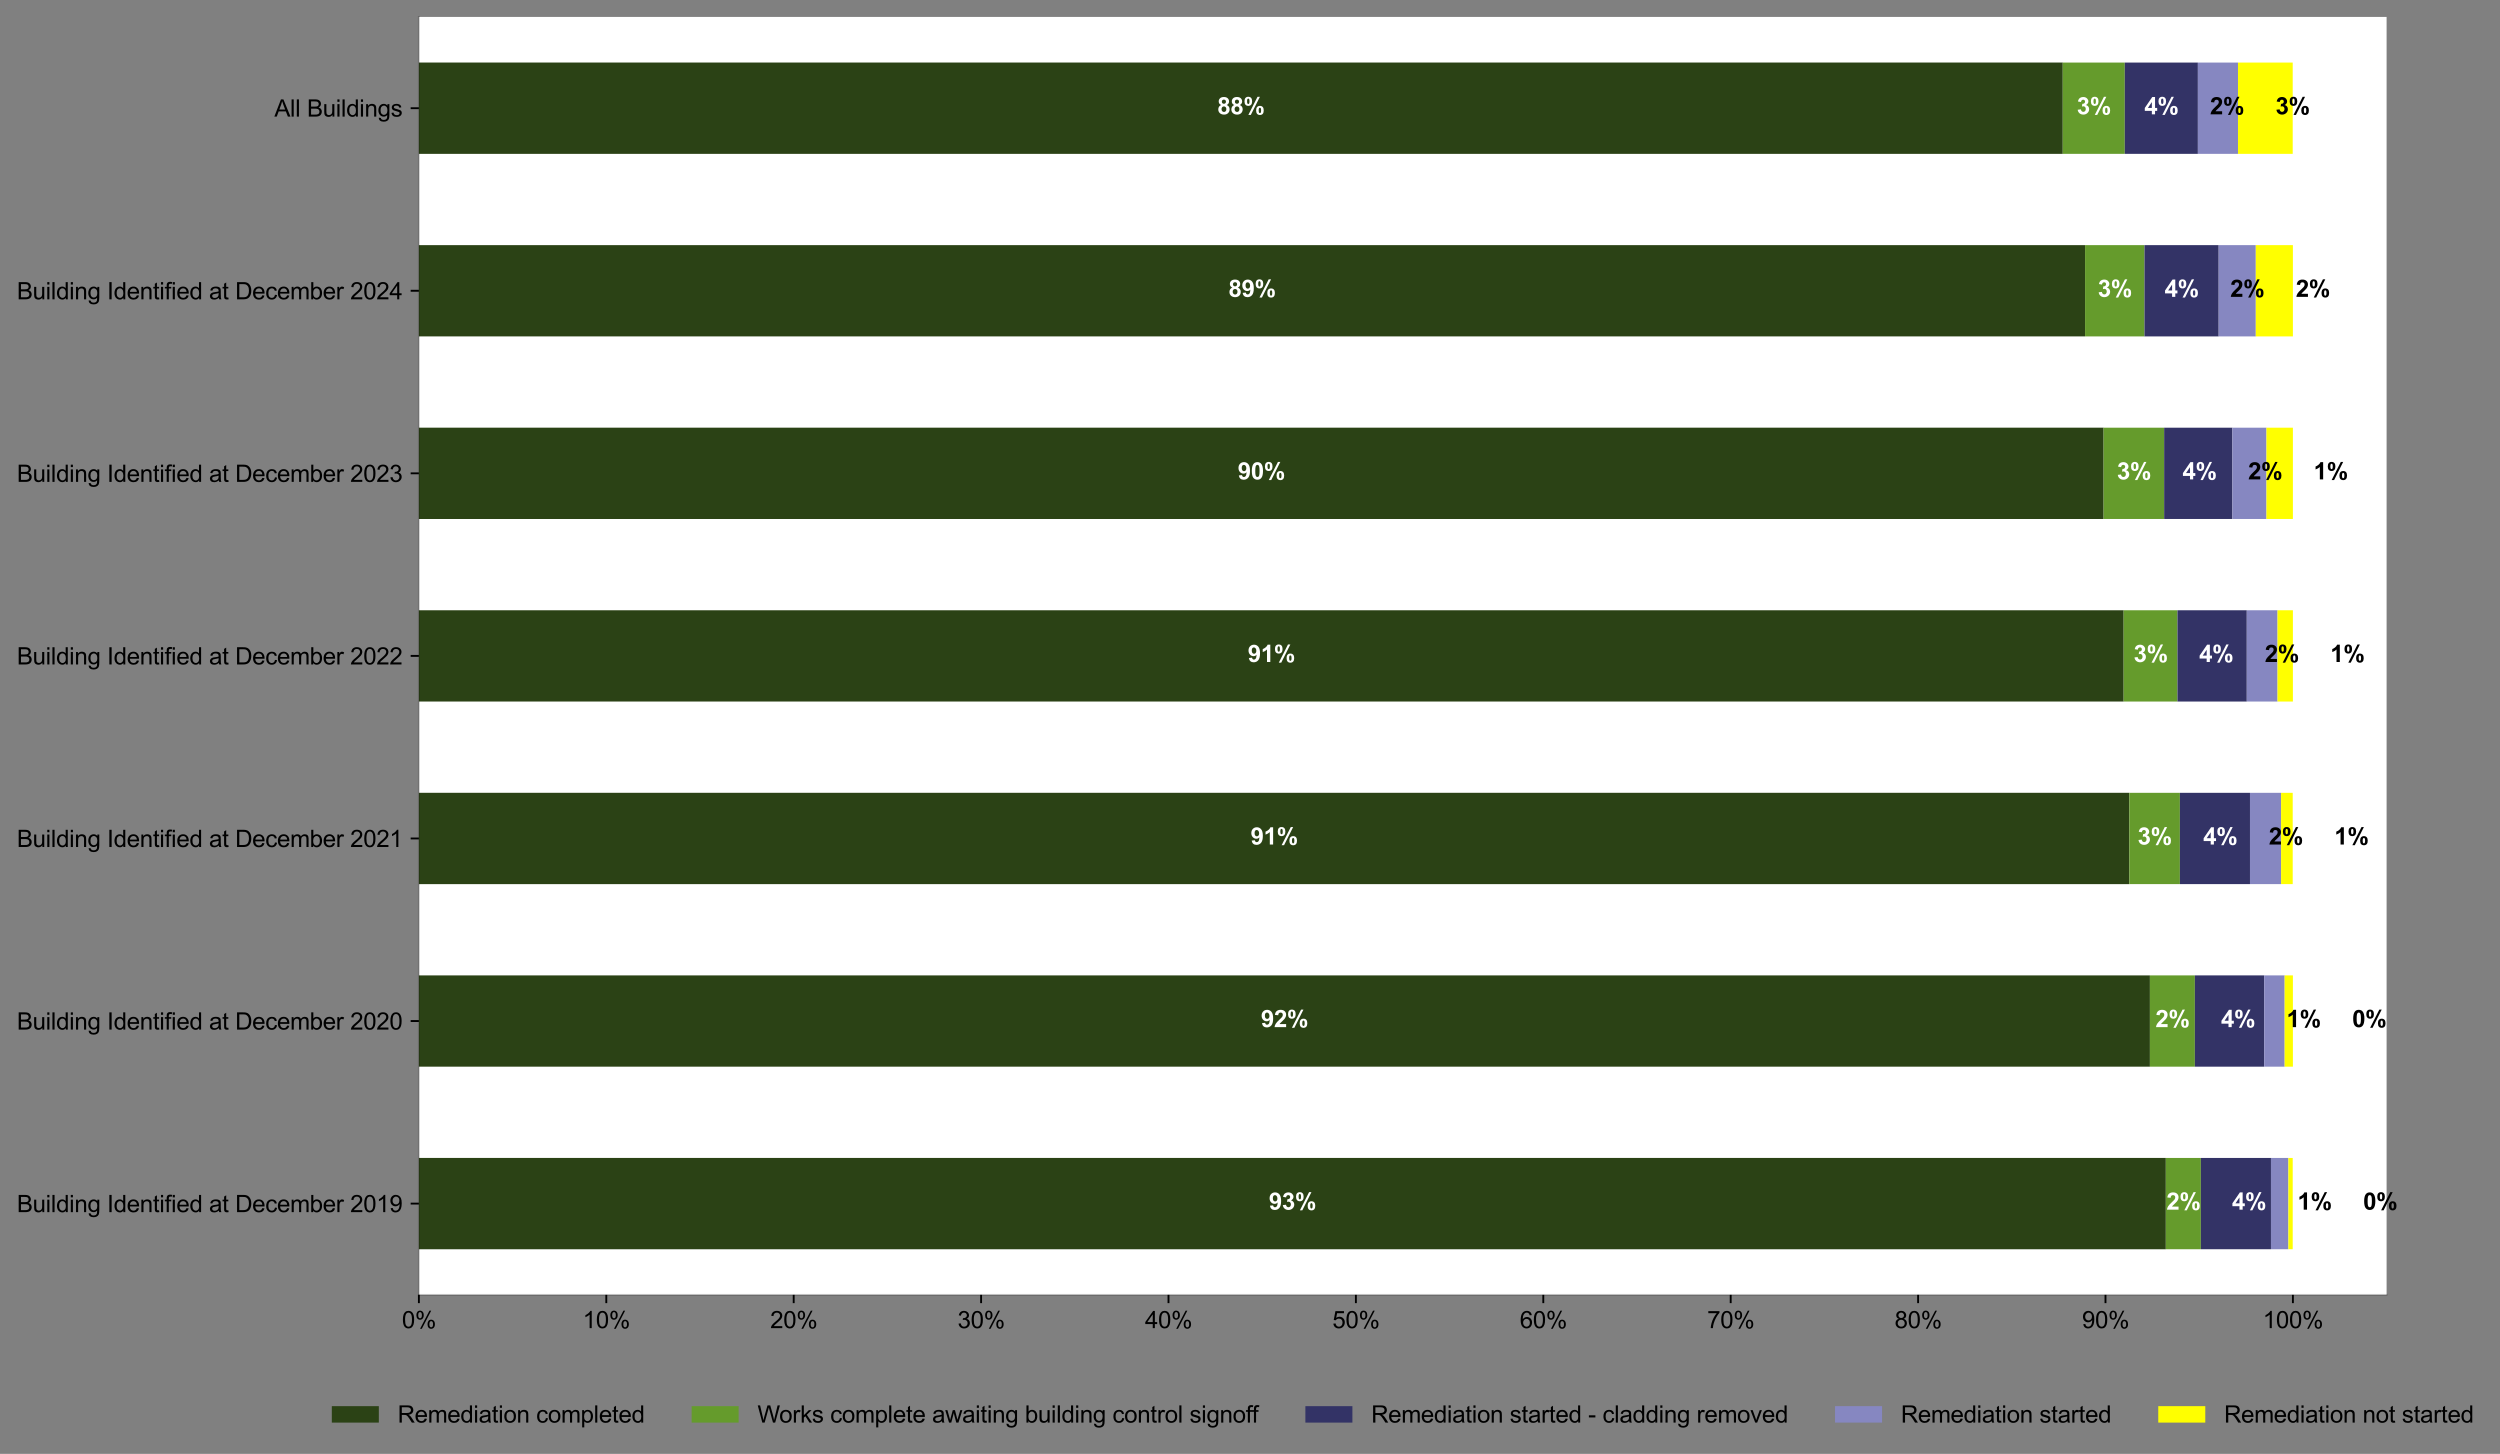 <?xml version="1.0" encoding="utf-8" standalone="no"?>
<!DOCTYPE svg PUBLIC "-//W3C//DTD SVG 1.1//EN"
  "http://www.w3.org/Graphics/SVG/1.1/DTD/svg11.dtd">
<svg height="618.436pt" version="1.1" viewBox="0 0 1063.422 618.436" width="1063.422pt" xmlns="http://www.w3.org/2000/svg" xmlns:xlink="http://www.w3.org/1999/xlink">
 <rect x="0" y="0" width="1063.422" height="618.436" fill="#808080" stroke="none"/>
 <defs>
  <style type="text/css">*{stroke-linecap:butt;stroke-linejoin:round;}</style>
 </defs>
 <g id="figure_1">
  <g id="patch_1">
   <path d="M 0 618.436 
L 1063.422 618.436 
L 1063.422 0 
L 0 0 
z
" style="fill:none;"/>
  </g>
  <g id="axes_1">
   <g id="patch_2">
    <path d="M 178.183 550.8 
L 1015.183 550.8 
L 1015.183 7.2 
L 178.183 7.2 
z
" style="fill:#ffffff;"/>
   </g>
   <g id="patch_3">
    <path clip-path="url(#pbbdf790a8b)" d="M 178.183 531.386 
L 921.279 531.386 
L 921.279 492.557 
L 178.183 492.557 
z
" style="fill:#2b4215;"/>
   </g>
   <g id="patch_4">
    <path clip-path="url(#pbbdf790a8b)" d="M 178.183 453.729 
L 914.504 453.729 
L 914.504 414.9 
L 178.183 414.9 
z
" style="fill:#2b4215;"/>
   </g>
   <g id="patch_5">
    <path clip-path="url(#pbbdf790a8b)" d="M 178.183 376.071 
L 905.735 376.071 
L 905.735 337.243 
L 178.183 337.243 
z
" style="fill:#2b4215;"/>
   </g>
   <g id="patch_6">
    <path clip-path="url(#pbbdf790a8b)" d="M 178.183 298.414 
L 903.344 298.414 
L 903.344 259.586 
L 178.183 259.586 
z
" style="fill:#2b4215;"/>
   </g>
   <g id="patch_7">
    <path clip-path="url(#pbbdf790a8b)" d="M 178.183 220.757 
L 894.814 220.757 
L 894.814 181.929 
L 178.183 181.929 
z
" style="fill:#2b4215;"/>
   </g>
   <g id="patch_8">
    <path clip-path="url(#pbbdf790a8b)" d="M 178.183 143.1 
L 886.923 143.1 
L 886.923 104.271 
L 178.183 104.271 
z
" style="fill:#2b4215;"/>
   </g>
   <g id="patch_9">
    <path clip-path="url(#pbbdf790a8b)" d="M 178.183 65.443 
L 877.437 65.443 
L 877.437 26.614 
L 178.183 26.614 
z
" style="fill:#2b4215;"/>
   </g>
   <g id="patch_10">
    <path clip-path="url(#pbbdf790a8b)" d="M 921.279 531.386 
L 936.186 531.386 
L 936.186 492.557 
L 921.279 492.557 
z
" style="fill:#659b2c;"/>
   </g>
   <g id="patch_11">
    <path clip-path="url(#pbbdf790a8b)" d="M 914.504 453.729 
L 933.635 453.729 
L 933.635 414.9 
L 914.504 414.9 
z
" style="fill:#659b2c;"/>
   </g>
   <g id="patch_12">
    <path clip-path="url(#pbbdf790a8b)" d="M 905.735 376.071 
L 927.258 376.071 
L 927.258 337.243 
L 905.735 337.243 
z
" style="fill:#659b2c;"/>
   </g>
   <g id="patch_13">
    <path clip-path="url(#pbbdf790a8b)" d="M 903.344 298.414 
L 926.222 298.414 
L 926.222 259.586 
L 903.344 259.586 
z
" style="fill:#659b2c;"/>
   </g>
   <g id="patch_14">
    <path clip-path="url(#pbbdf790a8b)" d="M 894.814 220.757 
L 920.562 220.757 
L 920.562 181.929 
L 894.814 181.929 
z
" style="fill:#659b2c;"/>
   </g>
   <g id="patch_15">
    <path clip-path="url(#pbbdf790a8b)" d="M 886.923 143.1 
L 912.192 143.1 
L 912.192 104.271 
L 886.923 104.271 
z
" style="fill:#659b2c;"/>
   </g>
   <g id="patch_16">
    <path clip-path="url(#pbbdf790a8b)" d="M 877.437 65.443 
L 903.822 65.443 
L 903.822 26.614 
L 877.437 26.614 
z
" style="fill:#659b2c;"/>
   </g>
   <g id="patch_17">
    <path clip-path="url(#pbbdf790a8b)" d="M 936.186 531.386 
L 965.999 531.386 
L 965.999 492.557 
L 936.186 492.557 
z
" style="fill:#333366;"/>
   </g>
   <g id="patch_18">
    <path clip-path="url(#pbbdf790a8b)" d="M 933.635 453.729 
L 963.129 453.729 
L 963.129 414.9 
L 933.635 414.9 
z
" style="fill:#333366;"/>
   </g>
   <g id="patch_19">
    <path clip-path="url(#pbbdf790a8b)" d="M 927.258 376.071 
L 957.071 376.071 
L 957.071 337.243 
L 927.258 337.243 
z
" style="fill:#333366;"/>
   </g>
   <g id="patch_20">
    <path clip-path="url(#pbbdf790a8b)" d="M 926.222 298.414 
L 955.716 298.414 
L 955.716 259.586 
L 926.222 259.586 
z
" style="fill:#333366;"/>
   </g>
   <g id="patch_21">
    <path clip-path="url(#pbbdf790a8b)" d="M 920.562 220.757 
L 949.578 220.757 
L 949.578 181.929 
L 920.562 181.929 
z
" style="fill:#333366;"/>
   </g>
   <g id="patch_22">
    <path clip-path="url(#pbbdf790a8b)" d="M 912.192 143.1 
L 943.759 143.1 
L 943.759 104.271 
L 912.192 104.271 
z
" style="fill:#333366;"/>
   </g>
   <g id="patch_23">
    <path clip-path="url(#pbbdf790a8b)" d="M 903.822 65.443 
L 934.911 65.443 
L 934.911 26.614 
L 903.822 26.614 
z
" style="fill:#333366;"/>
   </g>
   <g id="patch_24">
    <path clip-path="url(#pbbdf790a8b)" d="M 965.999 531.386 
L 973.413 531.386 
L 973.413 492.557 
L 965.999 492.557 
z
" style="fill:#8687c1;"/>
   </g>
   <g id="patch_25">
    <path clip-path="url(#pbbdf790a8b)" d="M 963.129 453.729 
L 971.818 453.729 
L 971.818 414.9 
L 963.129 414.9 
z
" style="fill:#8687c1;"/>
   </g>
   <g id="patch_26">
    <path clip-path="url(#pbbdf790a8b)" d="M 957.071 376.071 
L 970.304 376.071 
L 970.304 337.243 
L 957.071 337.243 
z
" style="fill:#8687c1;"/>
   </g>
   <g id="patch_27">
    <path clip-path="url(#pbbdf790a8b)" d="M 955.716 298.414 
L 968.789 298.414 
L 968.789 259.586 
L 955.716 259.586 
z
" style="fill:#8687c1;"/>
   </g>
   <g id="patch_28">
    <path clip-path="url(#pbbdf790a8b)" d="M 949.578 220.757 
L 964.086 220.757 
L 964.086 181.929 
L 949.578 181.929 
z
" style="fill:#8687c1;"/>
   </g>
   <g id="patch_29">
    <path clip-path="url(#pbbdf790a8b)" d="M 943.759 143.1 
L 959.542 143.1 
L 959.542 104.271 
L 943.759 104.271 
z
" style="fill:#8687c1;"/>
   </g>
   <g id="patch_30">
    <path clip-path="url(#pbbdf790a8b)" d="M 934.911 65.443 
L 951.969 65.443 
L 951.969 26.614 
L 934.911 26.614 
z
" style="fill:#8687c1;"/>
   </g>
   <g id="patch_31">
    <path clip-path="url(#pbbdf790a8b)" d="M 973.413 531.386 
L 975.246 531.386 
L 975.246 492.557 
L 973.413 492.557 
z
" style="fill:#ffff00;"/>
   </g>
   <g id="patch_32">
    <path clip-path="url(#pbbdf790a8b)" d="M 971.818 453.729 
L 975.326 453.729 
L 975.326 414.9 
L 971.818 414.9 
z
" style="fill:#ffff00;"/>
   </g>
   <g id="patch_33">
    <path clip-path="url(#pbbdf790a8b)" d="M 970.304 376.071 
L 975.246 376.071 
L 975.246 337.243 
L 970.304 337.243 
z
" style="fill:#ffff00;"/>
   </g>
   <g id="patch_34">
    <path clip-path="url(#pbbdf790a8b)" d="M 968.789 298.414 
L 975.326 298.414 
L 975.326 259.586 
L 968.789 259.586 
z
" style="fill:#ffff00;"/>
   </g>
   <g id="patch_35">
    <path clip-path="url(#pbbdf790a8b)" d="M 964.086 220.757 
L 975.326 220.757 
L 975.326 181.929 
L 964.086 181.929 
z
" style="fill:#ffff00;"/>
   </g>
   <g id="patch_36">
    <path clip-path="url(#pbbdf790a8b)" d="M 959.542 143.1 
L 975.326 143.1 
L 975.326 104.271 
L 959.542 104.271 
z
" style="fill:#ffff00;"/>
   </g>
   <g id="patch_37">
    <path clip-path="url(#pbbdf790a8b)" d="M 951.969 65.443 
L 975.246 65.443 
L 975.246 26.614 
L 951.969 26.614 
z
" style="fill:#ffff00;"/>
   </g>
   <g id="matplotlib.axis_1">
    <g id="xtick_1">
     <g id="line2d_1">
      <defs>
       <path d="M 0 0 
L 0 3.5 
" id="m81421d847e" style="stroke:#000000;stroke-width:0.8;"/>
      </defs>
      <g>
       <use style="stroke:#000000;stroke-width:0.8;" x="178.183" xlink:href="#m81421d847e" y="550.8"/>
      </g>
     </g>
     <g id="text_1">
      <!-- 0% -->
      <g transform="translate(170.956 564.958)scale(0.1 -0.1)">
       <defs>
        <path d="M 266 2259 
Q 266 3072 433 3567 
Q 600 4063 929 4331 
Q 1259 4600 1759 4600 
Q 2128 4600 2406 4451 
Q 2684 4303 2865 4023 
Q 3047 3744 3150 3342 
Q 3253 2941 3253 2259 
Q 3253 1453 3087 958 
Q 2922 463 2592 192 
Q 2263 -78 1759 -78 
Q 1097 -78 719 397 
Q 266 969 266 2259 
z
M 844 2259 
Q 844 1131 1108 757 
Q 1372 384 1759 384 
Q 2147 384 2411 759 
Q 2675 1134 2675 2259 
Q 2675 3391 2411 3762 
Q 2147 4134 1753 4134 
Q 1366 4134 1134 3806 
Q 844 3388 844 2259 
z
" id="ArialMT-30" transform="scale(0.016)"/>
        <path d="M 372 3481 
Q 372 3972 619 4315 
Q 866 4659 1334 4659 
Q 1766 4659 2048 4351 
Q 2331 4044 2331 3447 
Q 2331 2866 2045 2552 
Q 1759 2238 1341 2238 
Q 925 2238 648 2547 
Q 372 2856 372 3481 
z
M 1350 4272 
Q 1141 4272 1002 4090 
Q 863 3909 863 3425 
Q 863 2984 1003 2804 
Q 1144 2625 1350 2625 
Q 1563 2625 1702 2806 
Q 1841 2988 1841 3469 
Q 1841 3913 1700 4092 
Q 1559 4272 1350 4272 
z
M 1353 -169 
L 3859 4659 
L 4316 4659 
L 1819 -169 
L 1353 -169 
z
M 3334 1075 
Q 3334 1569 3581 1911 
Q 3828 2253 4300 2253 
Q 4731 2253 5014 1945 
Q 5297 1638 5297 1041 
Q 5297 459 5011 145 
Q 4725 -169 4303 -169 
Q 3888 -169 3611 142 
Q 3334 453 3334 1075 
z
M 4316 1866 
Q 4103 1866 3964 1684 
Q 3825 1503 3825 1019 
Q 3825 581 3965 400 
Q 4106 219 4313 219 
Q 4528 219 4667 400 
Q 4806 581 4806 1063 
Q 4806 1506 4665 1686 
Q 4525 1866 4316 1866 
z
" id="ArialMT-25" transform="scale(0.016)"/>
       </defs>
       <use xlink:href="#ArialMT-30"/>
       <use x="55.615" xlink:href="#ArialMT-25"/>
      </g>
     </g>
    </g>
    <g id="xtick_2">
     <g id="line2d_2">
      <g>
       <use style="stroke:#000000;stroke-width:0.8;" x="257.897" xlink:href="#m81421d847e" y="550.8"/>
      </g>
     </g>
     <g id="text_2">
      <!-- 10% -->
      <g transform="translate(247.89 564.958)scale(0.1 -0.1)">
       <defs>
        <path d="M 2384 0 
L 1822 0 
L 1822 3584 
Q 1619 3391 1289 3197 
Q 959 3003 697 2906 
L 697 3450 
Q 1169 3672 1522 3987 
Q 1875 4303 2022 4600 
L 2384 4600 
L 2384 0 
z
" id="ArialMT-31" transform="scale(0.016)"/>
       </defs>
       <use xlink:href="#ArialMT-31"/>
       <use x="55.615" xlink:href="#ArialMT-30"/>
       <use x="111.23" xlink:href="#ArialMT-25"/>
      </g>
     </g>
    </g>
    <g id="xtick_3">
     <g id="line2d_3">
      <g>
       <use style="stroke:#000000;stroke-width:0.8;" x="337.611" xlink:href="#m81421d847e" y="550.8"/>
      </g>
     </g>
     <g id="text_3">
      <!-- 20% -->
      <g transform="translate(327.604 564.958)scale(0.1 -0.1)">
       <defs>
        <path d="M 3222 541 
L 3222 0 
L 194 0 
Q 188 203 259 391 
Q 375 700 629 1000 
Q 884 1300 1366 1694 
Q 2113 2306 2375 2664 
Q 2638 3022 2638 3341 
Q 2638 3675 2398 3904 
Q 2159 4134 1775 4134 
Q 1369 4134 1125 3890 
Q 881 3647 878 3216 
L 300 3275 
Q 359 3922 746 4261 
Q 1134 4600 1788 4600 
Q 2447 4600 2831 4234 
Q 3216 3869 3216 3328 
Q 3216 3053 3103 2787 
Q 2991 2522 2730 2228 
Q 2469 1934 1863 1422 
Q 1356 997 1212 845 
Q 1069 694 975 541 
L 3222 541 
z
" id="ArialMT-32" transform="scale(0.016)"/>
       </defs>
       <use xlink:href="#ArialMT-32"/>
       <use x="55.615" xlink:href="#ArialMT-30"/>
       <use x="111.23" xlink:href="#ArialMT-25"/>
      </g>
     </g>
    </g>
    <g id="xtick_4">
     <g id="line2d_4">
      <g>
       <use style="stroke:#000000;stroke-width:0.8;" x="417.326" xlink:href="#m81421d847e" y="550.8"/>
      </g>
     </g>
     <g id="text_4">
      <!-- 30% -->
      <g transform="translate(407.319 564.958)scale(0.1 -0.1)">
       <defs>
        <path d="M 269 1209 
L 831 1284 
Q 928 806 1161 595 
Q 1394 384 1728 384 
Q 2125 384 2398 659 
Q 2672 934 2672 1341 
Q 2672 1728 2419 1979 
Q 2166 2231 1775 2231 
Q 1616 2231 1378 2169 
L 1441 2663 
Q 1497 2656 1531 2656 
Q 1891 2656 2178 2843 
Q 2466 3031 2466 3422 
Q 2466 3731 2256 3934 
Q 2047 4138 1716 4138 
Q 1388 4138 1169 3931 
Q 950 3725 888 3313 
L 325 3413 
Q 428 3978 793 4289 
Q 1159 4600 1703 4600 
Q 2078 4600 2393 4439 
Q 2709 4278 2876 4000 
Q 3044 3722 3044 3409 
Q 3044 3113 2884 2869 
Q 2725 2625 2413 2481 
Q 2819 2388 3044 2092 
Q 3269 1797 3269 1353 
Q 3269 753 2831 336 
Q 2394 -81 1725 -81 
Q 1122 -81 723 278 
Q 325 638 269 1209 
z
" id="ArialMT-33" transform="scale(0.016)"/>
       </defs>
       <use xlink:href="#ArialMT-33"/>
       <use x="55.615" xlink:href="#ArialMT-30"/>
       <use x="111.23" xlink:href="#ArialMT-25"/>
      </g>
     </g>
    </g>
    <g id="xtick_5">
     <g id="line2d_5">
      <g>
       <use style="stroke:#000000;stroke-width:0.8;" x="497.04" xlink:href="#m81421d847e" y="550.8"/>
      </g>
     </g>
     <g id="text_5">
      <!-- 40% -->
      <g transform="translate(487.033 564.958)scale(0.1 -0.1)">
       <defs>
        <path d="M 2069 0 
L 2069 1097 
L 81 1097 
L 81 1613 
L 2172 4581 
L 2631 4581 
L 2631 1613 
L 3250 1613 
L 3250 1097 
L 2631 1097 
L 2631 0 
L 2069 0 
z
M 2069 1613 
L 2069 3678 
L 634 1613 
L 2069 1613 
z
" id="ArialMT-34" transform="scale(0.016)"/>
       </defs>
       <use xlink:href="#ArialMT-34"/>
       <use x="55.615" xlink:href="#ArialMT-30"/>
       <use x="111.23" xlink:href="#ArialMT-25"/>
      </g>
     </g>
    </g>
    <g id="xtick_6">
     <g id="line2d_6">
      <g>
       <use style="stroke:#000000;stroke-width:0.8;" x="576.754" xlink:href="#m81421d847e" y="550.8"/>
      </g>
     </g>
     <g id="text_6">
      <!-- 50% -->
      <g transform="translate(566.747 564.958)scale(0.1 -0.1)">
       <defs>
        <path d="M 266 1200 
L 856 1250 
Q 922 819 1161 601 
Q 1400 384 1738 384 
Q 2144 384 2425 690 
Q 2706 997 2706 1503 
Q 2706 1984 2436 2262 
Q 2166 2541 1728 2541 
Q 1456 2541 1237 2417 
Q 1019 2294 894 2097 
L 366 2166 
L 809 4519 
L 3088 4519 
L 3088 3981 
L 1259 3981 
L 1013 2750 
Q 1425 3038 1878 3038 
Q 2478 3038 2890 2622 
Q 3303 2206 3303 1553 
Q 3303 931 2941 478 
Q 2500 -78 1738 -78 
Q 1113 -78 717 272 
Q 322 622 266 1200 
z
" id="ArialMT-35" transform="scale(0.016)"/>
       </defs>
       <use xlink:href="#ArialMT-35"/>
       <use x="55.615" xlink:href="#ArialMT-30"/>
       <use x="111.23" xlink:href="#ArialMT-25"/>
      </g>
     </g>
    </g>
    <g id="xtick_7">
     <g id="line2d_7">
      <g>
       <use style="stroke:#000000;stroke-width:0.8;" x="656.469" xlink:href="#m81421d847e" y="550.8"/>
      </g>
     </g>
     <g id="text_7">
      <!-- 60% -->
      <g transform="translate(646.461 564.958)scale(0.1 -0.1)">
       <defs>
        <path d="M 3184 3459 
L 2625 3416 
Q 2550 3747 2413 3897 
Q 2184 4138 1850 4138 
Q 1581 4138 1378 3988 
Q 1113 3794 959 3422 
Q 806 3050 800 2363 
Q 1003 2672 1297 2822 
Q 1591 2972 1913 2972 
Q 2475 2972 2870 2558 
Q 3266 2144 3266 1488 
Q 3266 1056 3080 686 
Q 2894 316 2569 119 
Q 2244 -78 1831 -78 
Q 1128 -78 684 439 
Q 241 956 241 2144 
Q 241 3472 731 4075 
Q 1159 4600 1884 4600 
Q 2425 4600 2770 4297 
Q 3116 3994 3184 3459 
z
M 888 1484 
Q 888 1194 1011 928 
Q 1134 663 1356 523 
Q 1578 384 1822 384 
Q 2178 384 2434 671 
Q 2691 959 2691 1453 
Q 2691 1928 2437 2201 
Q 2184 2475 1800 2475 
Q 1419 2475 1153 2201 
Q 888 1928 888 1484 
z
" id="ArialMT-36" transform="scale(0.016)"/>
       </defs>
       <use xlink:href="#ArialMT-36"/>
       <use x="55.615" xlink:href="#ArialMT-30"/>
       <use x="111.23" xlink:href="#ArialMT-25"/>
      </g>
     </g>
    </g>
    <g id="xtick_8">
     <g id="line2d_8">
      <g>
       <use style="stroke:#000000;stroke-width:0.8;" x="736.183" xlink:href="#m81421d847e" y="550.8"/>
      </g>
     </g>
     <g id="text_8">
      <!-- 70% -->
      <g transform="translate(726.176 564.958)scale(0.1 -0.1)">
       <defs>
        <path d="M 303 3981 
L 303 4522 
L 3269 4522 
L 3269 4084 
Q 2831 3619 2401 2847 
Q 1972 2075 1738 1259 
Q 1569 684 1522 0 
L 944 0 
Q 953 541 1156 1306 
Q 1359 2072 1739 2783 
Q 2119 3494 2547 3981 
L 303 3981 
z
" id="ArialMT-37" transform="scale(0.016)"/>
       </defs>
       <use xlink:href="#ArialMT-37"/>
       <use x="55.615" xlink:href="#ArialMT-30"/>
       <use x="111.23" xlink:href="#ArialMT-25"/>
      </g>
     </g>
    </g>
    <g id="xtick_9">
     <g id="line2d_9">
      <g>
       <use style="stroke:#000000;stroke-width:0.8;" x="815.897" xlink:href="#m81421d847e" y="550.8"/>
      </g>
     </g>
     <g id="text_9">
      <!-- 80% -->
      <g transform="translate(805.89 564.958)scale(0.1 -0.1)">
       <defs>
        <path d="M 1131 2484 
Q 781 2613 612 2850 
Q 444 3088 444 3419 
Q 444 3919 803 4259 
Q 1163 4600 1759 4600 
Q 2359 4600 2725 4251 
Q 3091 3903 3091 3403 
Q 3091 3084 2923 2848 
Q 2756 2613 2416 2484 
Q 2838 2347 3058 2040 
Q 3278 1734 3278 1309 
Q 3278 722 2862 322 
Q 2447 -78 1769 -78 
Q 1091 -78 675 323 
Q 259 725 259 1325 
Q 259 1772 486 2073 
Q 713 2375 1131 2484 
z
M 1019 3438 
Q 1019 3113 1228 2906 
Q 1438 2700 1772 2700 
Q 2097 2700 2305 2904 
Q 2513 3109 2513 3406 
Q 2513 3716 2298 3927 
Q 2084 4138 1766 4138 
Q 1444 4138 1231 3931 
Q 1019 3725 1019 3438 
z
M 838 1322 
Q 838 1081 952 856 
Q 1066 631 1291 507 
Q 1516 384 1775 384 
Q 2178 384 2440 643 
Q 2703 903 2703 1303 
Q 2703 1709 2433 1975 
Q 2163 2241 1756 2241 
Q 1359 2241 1098 1978 
Q 838 1716 838 1322 
z
" id="ArialMT-38" transform="scale(0.016)"/>
       </defs>
       <use xlink:href="#ArialMT-38"/>
       <use x="55.615" xlink:href="#ArialMT-30"/>
       <use x="111.23" xlink:href="#ArialMT-25"/>
      </g>
     </g>
    </g>
    <g id="xtick_10">
     <g id="line2d_10">
      <g>
       <use style="stroke:#000000;stroke-width:0.8;" x="895.611" xlink:href="#m81421d847e" y="550.8"/>
      </g>
     </g>
     <g id="text_10">
      <!-- 90% -->
      <g transform="translate(885.604 564.958)scale(0.1 -0.1)">
       <defs>
        <path d="M 350 1059 
L 891 1109 
Q 959 728 1153 556 
Q 1347 384 1650 384 
Q 1909 384 2104 503 
Q 2300 622 2425 820 
Q 2550 1019 2634 1356 
Q 2719 1694 2719 2044 
Q 2719 2081 2716 2156 
Q 2547 1888 2255 1720 
Q 1963 1553 1622 1553 
Q 1053 1553 659 1965 
Q 266 2378 266 3053 
Q 266 3750 677 4175 
Q 1088 4600 1706 4600 
Q 2153 4600 2523 4359 
Q 2894 4119 3086 3673 
Q 3278 3228 3278 2384 
Q 3278 1506 3087 986 
Q 2897 466 2520 194 
Q 2144 -78 1638 -78 
Q 1100 -78 759 220 
Q 419 519 350 1059 
z
M 2653 3081 
Q 2653 3566 2395 3850 
Q 2138 4134 1775 4134 
Q 1400 4134 1122 3828 
Q 844 3522 844 3034 
Q 844 2597 1108 2323 
Q 1372 2050 1759 2050 
Q 2150 2050 2401 2323 
Q 2653 2597 2653 3081 
z
" id="ArialMT-39" transform="scale(0.016)"/>
       </defs>
       <use xlink:href="#ArialMT-39"/>
       <use x="55.615" xlink:href="#ArialMT-30"/>
       <use x="111.23" xlink:href="#ArialMT-25"/>
      </g>
     </g>
    </g>
    <g id="xtick_11">
     <g id="line2d_11">
      <g>
       <use style="stroke:#000000;stroke-width:0.8;" x="975.326" xlink:href="#m81421d847e" y="550.8"/>
      </g>
     </g>
     <g id="text_11">
      <!-- 100% -->
      <g transform="translate(962.538 564.958)scale(0.1 -0.1)">
       <use xlink:href="#ArialMT-31"/>
       <use x="55.615" xlink:href="#ArialMT-30"/>
       <use x="111.23" xlink:href="#ArialMT-30"/>
       <use x="166.846" xlink:href="#ArialMT-25"/>
      </g>
     </g>
    </g>
   </g>
   <g id="matplotlib.axis_2">
    <g id="ytick_1">
     <g id="line2d_12">
      <defs>
       <path d="M 0 0 
L -3.5 0 
" id="m846bd989a9" style="stroke:#000000;stroke-width:0.8;"/>
      </defs>
      <g>
       <use style="stroke:#000000;stroke-width:0.8;" x="178.183" xlink:href="#m846bd989a9" y="511.971"/>
      </g>
     </g>
     <g id="text_12">
      <!-- Building Identified at December 2019 -->
      <g transform="translate(7.2 515.611)scale(0.1 -0.1)">
       <defs>
        <path d="M 469 0 
L 469 4581 
L 2188 4581 
Q 2713 4581 3030 4442 
Q 3347 4303 3526 4014 
Q 3706 3725 3706 3409 
Q 3706 3116 3547 2856 
Q 3388 2597 3066 2438 
Q 3481 2316 3704 2022 
Q 3928 1728 3928 1328 
Q 3928 1006 3792 729 
Q 3656 453 3456 303 
Q 3256 153 2954 76 
Q 2653 0 2216 0 
L 469 0 
z
M 1075 2656 
L 2066 2656 
Q 2469 2656 2644 2709 
Q 2875 2778 2992 2937 
Q 3109 3097 3109 3338 
Q 3109 3566 3000 3739 
Q 2891 3913 2687 3977 
Q 2484 4041 1991 4041 
L 1075 4041 
L 1075 2656 
z
M 1075 541 
L 2216 541 
Q 2509 541 2628 563 
Q 2838 600 2978 687 
Q 3119 775 3209 942 
Q 3300 1109 3300 1328 
Q 3300 1584 3169 1773 
Q 3038 1963 2805 2039 
Q 2572 2116 2134 2116 
L 1075 2116 
L 1075 541 
z
" id="ArialMT-42" transform="scale(0.016)"/>
        <path d="M 2597 0 
L 2597 488 
Q 2209 -75 1544 -75 
Q 1250 -75 995 37 
Q 741 150 617 320 
Q 494 491 444 738 
Q 409 903 409 1263 
L 409 3319 
L 972 3319 
L 972 1478 
Q 972 1038 1006 884 
Q 1059 663 1231 536 
Q 1403 409 1656 409 
Q 1909 409 2131 539 
Q 2353 669 2445 892 
Q 2538 1116 2538 1541 
L 2538 3319 
L 3100 3319 
L 3100 0 
L 2597 0 
z
" id="ArialMT-75" transform="scale(0.016)"/>
        <path d="M 425 3934 
L 425 4581 
L 988 4581 
L 988 3934 
L 425 3934 
z
M 425 0 
L 425 3319 
L 988 3319 
L 988 0 
L 425 0 
z
" id="ArialMT-69" transform="scale(0.016)"/>
        <path d="M 409 0 
L 409 4581 
L 972 4581 
L 972 0 
L 409 0 
z
" id="ArialMT-6c" transform="scale(0.016)"/>
        <path d="M 2575 0 
L 2575 419 
Q 2259 -75 1647 -75 
Q 1250 -75 917 144 
Q 584 363 401 755 
Q 219 1147 219 1656 
Q 219 2153 384 2558 
Q 550 2963 881 3178 
Q 1213 3394 1622 3394 
Q 1922 3394 2156 3267 
Q 2391 3141 2538 2938 
L 2538 4581 
L 3097 4581 
L 3097 0 
L 2575 0 
z
M 797 1656 
Q 797 1019 1065 703 
Q 1334 388 1700 388 
Q 2069 388 2326 689 
Q 2584 991 2584 1609 
Q 2584 2291 2321 2609 
Q 2059 2928 1675 2928 
Q 1300 2928 1048 2622 
Q 797 2316 797 1656 
z
" id="ArialMT-64" transform="scale(0.016)"/>
        <path d="M 422 0 
L 422 3319 
L 928 3319 
L 928 2847 
Q 1294 3394 1984 3394 
Q 2284 3394 2536 3286 
Q 2788 3178 2913 3003 
Q 3038 2828 3088 2588 
Q 3119 2431 3119 2041 
L 3119 0 
L 2556 0 
L 2556 2019 
Q 2556 2363 2490 2533 
Q 2425 2703 2258 2804 
Q 2091 2906 1866 2906 
Q 1506 2906 1245 2678 
Q 984 2450 984 1813 
L 984 0 
L 422 0 
z
" id="ArialMT-6e" transform="scale(0.016)"/>
        <path d="M 319 -275 
L 866 -356 
Q 900 -609 1056 -725 
Q 1266 -881 1628 -881 
Q 2019 -881 2231 -725 
Q 2444 -569 2519 -288 
Q 2563 -116 2559 434 
Q 2191 0 1641 0 
Q 956 0 581 494 
Q 206 988 206 1678 
Q 206 2153 378 2554 
Q 550 2956 876 3175 
Q 1203 3394 1644 3394 
Q 2231 3394 2613 2919 
L 2613 3319 
L 3131 3319 
L 3131 450 
Q 3131 -325 2973 -648 
Q 2816 -972 2473 -1159 
Q 2131 -1347 1631 -1347 
Q 1038 -1347 672 -1080 
Q 306 -813 319 -275 
z
M 784 1719 
Q 784 1066 1043 766 
Q 1303 466 1694 466 
Q 2081 466 2343 764 
Q 2606 1063 2606 1700 
Q 2606 2309 2336 2618 
Q 2066 2928 1684 2928 
Q 1309 2928 1046 2623 
Q 784 2319 784 1719 
z
" id="ArialMT-67" transform="scale(0.016)"/>
        <path id="ArialMT-20" transform="scale(0.016)"/>
        <path d="M 597 0 
L 597 4581 
L 1203 4581 
L 1203 0 
L 597 0 
z
" id="ArialMT-49" transform="scale(0.016)"/>
        <path d="M 2694 1069 
L 3275 997 
Q 3138 488 2766 206 
Q 2394 -75 1816 -75 
Q 1088 -75 661 373 
Q 234 822 234 1631 
Q 234 2469 665 2931 
Q 1097 3394 1784 3394 
Q 2450 3394 2872 2941 
Q 3294 2488 3294 1666 
Q 3294 1616 3291 1516 
L 816 1516 
Q 847 969 1125 678 
Q 1403 388 1819 388 
Q 2128 388 2347 550 
Q 2566 713 2694 1069 
z
M 847 1978 
L 2700 1978 
Q 2663 2397 2488 2606 
Q 2219 2931 1791 2931 
Q 1403 2931 1139 2672 
Q 875 2413 847 1978 
z
" id="ArialMT-65" transform="scale(0.016)"/>
        <path d="M 1650 503 
L 1731 6 
Q 1494 -44 1306 -44 
Q 1000 -44 831 53 
Q 663 150 594 308 
Q 525 466 525 972 
L 525 2881 
L 113 2881 
L 113 3319 
L 525 3319 
L 525 4141 
L 1084 4478 
L 1084 3319 
L 1650 3319 
L 1650 2881 
L 1084 2881 
L 1084 941 
Q 1084 700 1114 631 
Q 1144 563 1211 522 
Q 1278 481 1403 481 
Q 1497 481 1650 503 
z
" id="ArialMT-74" transform="scale(0.016)"/>
        <path d="M 556 0 
L 556 2881 
L 59 2881 
L 59 3319 
L 556 3319 
L 556 3672 
Q 556 4006 616 4169 
Q 697 4388 901 4523 
Q 1106 4659 1475 4659 
Q 1713 4659 2000 4603 
L 1916 4113 
Q 1741 4144 1584 4144 
Q 1328 4144 1222 4034 
Q 1116 3925 1116 3625 
L 1116 3319 
L 1763 3319 
L 1763 2881 
L 1116 2881 
L 1116 0 
L 556 0 
z
" id="ArialMT-66" transform="scale(0.016)"/>
        <path d="M 2588 409 
Q 2275 144 1986 34 
Q 1697 -75 1366 -75 
Q 819 -75 525 192 
Q 231 459 231 875 
Q 231 1119 342 1320 
Q 453 1522 633 1644 
Q 813 1766 1038 1828 
Q 1203 1872 1538 1913 
Q 2219 1994 2541 2106 
Q 2544 2222 2544 2253 
Q 2544 2597 2384 2738 
Q 2169 2928 1744 2928 
Q 1347 2928 1158 2789 
Q 969 2650 878 2297 
L 328 2372 
Q 403 2725 575 2942 
Q 747 3159 1072 3276 
Q 1397 3394 1825 3394 
Q 2250 3394 2515 3294 
Q 2781 3194 2906 3042 
Q 3031 2891 3081 2659 
Q 3109 2516 3109 2141 
L 3109 1391 
Q 3109 606 3145 398 
Q 3181 191 3288 0 
L 2700 0 
Q 2613 175 2588 409 
z
M 2541 1666 
Q 2234 1541 1622 1453 
Q 1275 1403 1131 1340 
Q 988 1278 909 1158 
Q 831 1038 831 891 
Q 831 666 1001 516 
Q 1172 366 1500 366 
Q 1825 366 2078 508 
Q 2331 650 2450 897 
Q 2541 1088 2541 1459 
L 2541 1666 
z
" id="ArialMT-61" transform="scale(0.016)"/>
        <path d="M 494 0 
L 494 4581 
L 2072 4581 
Q 2606 4581 2888 4516 
Q 3281 4425 3559 4188 
Q 3922 3881 4101 3404 
Q 4281 2928 4281 2316 
Q 4281 1794 4159 1391 
Q 4038 988 3847 723 
Q 3656 459 3429 307 
Q 3203 156 2883 78 
Q 2563 0 2147 0 
L 494 0 
z
M 1100 541 
L 2078 541 
Q 2531 541 2789 625 
Q 3047 709 3200 863 
Q 3416 1078 3536 1442 
Q 3656 1806 3656 2325 
Q 3656 3044 3420 3430 
Q 3184 3816 2847 3947 
Q 2603 4041 2063 4041 
L 1100 4041 
L 1100 541 
z
" id="ArialMT-44" transform="scale(0.016)"/>
        <path d="M 2588 1216 
L 3141 1144 
Q 3050 572 2676 248 
Q 2303 -75 1759 -75 
Q 1078 -75 664 370 
Q 250 816 250 1647 
Q 250 2184 428 2587 
Q 606 2991 970 3192 
Q 1334 3394 1763 3394 
Q 2303 3394 2647 3120 
Q 2991 2847 3088 2344 
L 2541 2259 
Q 2463 2594 2264 2762 
Q 2066 2931 1784 2931 
Q 1359 2931 1093 2626 
Q 828 2322 828 1663 
Q 828 994 1084 691 
Q 1341 388 1753 388 
Q 2084 388 2306 591 
Q 2528 794 2588 1216 
z
" id="ArialMT-63" transform="scale(0.016)"/>
        <path d="M 422 0 
L 422 3319 
L 925 3319 
L 925 2853 
Q 1081 3097 1340 3245 
Q 1600 3394 1931 3394 
Q 2300 3394 2536 3241 
Q 2772 3088 2869 2813 
Q 3263 3394 3894 3394 
Q 4388 3394 4653 3120 
Q 4919 2847 4919 2278 
L 4919 0 
L 4359 0 
L 4359 2091 
Q 4359 2428 4304 2576 
Q 4250 2725 4106 2815 
Q 3963 2906 3769 2906 
Q 3419 2906 3187 2673 
Q 2956 2441 2956 1928 
L 2956 0 
L 2394 0 
L 2394 2156 
Q 2394 2531 2256 2718 
Q 2119 2906 1806 2906 
Q 1569 2906 1367 2781 
Q 1166 2656 1075 2415 
Q 984 2175 984 1722 
L 984 0 
L 422 0 
z
" id="ArialMT-6d" transform="scale(0.016)"/>
        <path d="M 941 0 
L 419 0 
L 419 4581 
L 981 4581 
L 981 2947 
Q 1338 3394 1891 3394 
Q 2197 3394 2470 3270 
Q 2744 3147 2920 2923 
Q 3097 2700 3197 2384 
Q 3297 2069 3297 1709 
Q 3297 856 2875 390 
Q 2453 -75 1863 -75 
Q 1275 -75 941 416 
L 941 0 
z
M 934 1684 
Q 934 1088 1097 822 
Q 1363 388 1816 388 
Q 2184 388 2453 708 
Q 2722 1028 2722 1663 
Q 2722 2313 2464 2622 
Q 2206 2931 1841 2931 
Q 1472 2931 1203 2611 
Q 934 2291 934 1684 
z
" id="ArialMT-62" transform="scale(0.016)"/>
        <path d="M 416 0 
L 416 3319 
L 922 3319 
L 922 2816 
Q 1116 3169 1280 3281 
Q 1444 3394 1641 3394 
Q 1925 3394 2219 3213 
L 2025 2691 
Q 1819 2813 1613 2813 
Q 1428 2813 1281 2702 
Q 1134 2591 1072 2394 
Q 978 2094 978 1738 
L 978 0 
L 416 0 
z
" id="ArialMT-72" transform="scale(0.016)"/>
       </defs>
       <use xlink:href="#ArialMT-42"/>
       <use x="66.699" xlink:href="#ArialMT-75"/>
       <use x="122.314" xlink:href="#ArialMT-69"/>
       <use x="144.531" xlink:href="#ArialMT-6c"/>
       <use x="166.748" xlink:href="#ArialMT-64"/>
       <use x="222.363" xlink:href="#ArialMT-69"/>
       <use x="244.58" xlink:href="#ArialMT-6e"/>
       <use x="300.195" xlink:href="#ArialMT-67"/>
       <use x="355.811" xlink:href="#ArialMT-20"/>
       <use x="383.594" xlink:href="#ArialMT-49"/>
       <use x="411.377" xlink:href="#ArialMT-64"/>
       <use x="466.992" xlink:href="#ArialMT-65"/>
       <use x="522.607" xlink:href="#ArialMT-6e"/>
       <use x="578.223" xlink:href="#ArialMT-74"/>
       <use x="606.006" xlink:href="#ArialMT-69"/>
       <use x="628.223" xlink:href="#ArialMT-66"/>
       <use x="656.006" xlink:href="#ArialMT-69"/>
       <use x="678.223" xlink:href="#ArialMT-65"/>
       <use x="733.838" xlink:href="#ArialMT-64"/>
       <use x="789.453" xlink:href="#ArialMT-20"/>
       <use x="817.236" xlink:href="#ArialMT-61"/>
       <use x="872.852" xlink:href="#ArialMT-74"/>
       <use x="900.635" xlink:href="#ArialMT-20"/>
       <use x="928.418" xlink:href="#ArialMT-44"/>
       <use x="1000.635" xlink:href="#ArialMT-65"/>
       <use x="1056.25" xlink:href="#ArialMT-63"/>
       <use x="1106.25" xlink:href="#ArialMT-65"/>
       <use x="1161.865" xlink:href="#ArialMT-6d"/>
       <use x="1245.166" xlink:href="#ArialMT-62"/>
       <use x="1300.781" xlink:href="#ArialMT-65"/>
       <use x="1356.396" xlink:href="#ArialMT-72"/>
       <use x="1389.697" xlink:href="#ArialMT-20"/>
       <use x="1417.48" xlink:href="#ArialMT-32"/>
       <use x="1473.096" xlink:href="#ArialMT-30"/>
       <use x="1528.711" xlink:href="#ArialMT-31"/>
       <use x="1584.326" xlink:href="#ArialMT-39"/>
      </g>
     </g>
    </g>
    <g id="ytick_2">
     <g id="line2d_13">
      <g>
       <use style="stroke:#000000;stroke-width:0.8;" x="178.183" xlink:href="#m846bd989a9" y="434.314"/>
      </g>
     </g>
     <g id="text_13">
      <!-- Building Identified at December 2020 -->
      <g transform="translate(7.2 437.954)scale(0.1 -0.1)">
       <use xlink:href="#ArialMT-42"/>
       <use x="66.699" xlink:href="#ArialMT-75"/>
       <use x="122.314" xlink:href="#ArialMT-69"/>
       <use x="144.531" xlink:href="#ArialMT-6c"/>
       <use x="166.748" xlink:href="#ArialMT-64"/>
       <use x="222.363" xlink:href="#ArialMT-69"/>
       <use x="244.58" xlink:href="#ArialMT-6e"/>
       <use x="300.195" xlink:href="#ArialMT-67"/>
       <use x="355.811" xlink:href="#ArialMT-20"/>
       <use x="383.594" xlink:href="#ArialMT-49"/>
       <use x="411.377" xlink:href="#ArialMT-64"/>
       <use x="466.992" xlink:href="#ArialMT-65"/>
       <use x="522.607" xlink:href="#ArialMT-6e"/>
       <use x="578.223" xlink:href="#ArialMT-74"/>
       <use x="606.006" xlink:href="#ArialMT-69"/>
       <use x="628.223" xlink:href="#ArialMT-66"/>
       <use x="656.006" xlink:href="#ArialMT-69"/>
       <use x="678.223" xlink:href="#ArialMT-65"/>
       <use x="733.838" xlink:href="#ArialMT-64"/>
       <use x="789.453" xlink:href="#ArialMT-20"/>
       <use x="817.236" xlink:href="#ArialMT-61"/>
       <use x="872.852" xlink:href="#ArialMT-74"/>
       <use x="900.635" xlink:href="#ArialMT-20"/>
       <use x="928.418" xlink:href="#ArialMT-44"/>
       <use x="1000.635" xlink:href="#ArialMT-65"/>
       <use x="1056.25" xlink:href="#ArialMT-63"/>
       <use x="1106.25" xlink:href="#ArialMT-65"/>
       <use x="1161.865" xlink:href="#ArialMT-6d"/>
       <use x="1245.166" xlink:href="#ArialMT-62"/>
       <use x="1300.781" xlink:href="#ArialMT-65"/>
       <use x="1356.396" xlink:href="#ArialMT-72"/>
       <use x="1389.697" xlink:href="#ArialMT-20"/>
       <use x="1417.48" xlink:href="#ArialMT-32"/>
       <use x="1473.096" xlink:href="#ArialMT-30"/>
       <use x="1528.711" xlink:href="#ArialMT-32"/>
       <use x="1584.326" xlink:href="#ArialMT-30"/>
      </g>
     </g>
    </g>
    <g id="ytick_3">
     <g id="line2d_14">
      <g>
       <use style="stroke:#000000;stroke-width:0.8;" x="178.183" xlink:href="#m846bd989a9" y="356.657"/>
      </g>
     </g>
     <g id="text_14">
      <!-- Building Identified at December 2021 -->
      <g transform="translate(7.2 360.297)scale(0.1 -0.1)">
       <use xlink:href="#ArialMT-42"/>
       <use x="66.699" xlink:href="#ArialMT-75"/>
       <use x="122.314" xlink:href="#ArialMT-69"/>
       <use x="144.531" xlink:href="#ArialMT-6c"/>
       <use x="166.748" xlink:href="#ArialMT-64"/>
       <use x="222.363" xlink:href="#ArialMT-69"/>
       <use x="244.58" xlink:href="#ArialMT-6e"/>
       <use x="300.195" xlink:href="#ArialMT-67"/>
       <use x="355.811" xlink:href="#ArialMT-20"/>
       <use x="383.594" xlink:href="#ArialMT-49"/>
       <use x="411.377" xlink:href="#ArialMT-64"/>
       <use x="466.992" xlink:href="#ArialMT-65"/>
       <use x="522.607" xlink:href="#ArialMT-6e"/>
       <use x="578.223" xlink:href="#ArialMT-74"/>
       <use x="606.006" xlink:href="#ArialMT-69"/>
       <use x="628.223" xlink:href="#ArialMT-66"/>
       <use x="656.006" xlink:href="#ArialMT-69"/>
       <use x="678.223" xlink:href="#ArialMT-65"/>
       <use x="733.838" xlink:href="#ArialMT-64"/>
       <use x="789.453" xlink:href="#ArialMT-20"/>
       <use x="817.236" xlink:href="#ArialMT-61"/>
       <use x="872.852" xlink:href="#ArialMT-74"/>
       <use x="900.635" xlink:href="#ArialMT-20"/>
       <use x="928.418" xlink:href="#ArialMT-44"/>
       <use x="1000.635" xlink:href="#ArialMT-65"/>
       <use x="1056.25" xlink:href="#ArialMT-63"/>
       <use x="1106.25" xlink:href="#ArialMT-65"/>
       <use x="1161.865" xlink:href="#ArialMT-6d"/>
       <use x="1245.166" xlink:href="#ArialMT-62"/>
       <use x="1300.781" xlink:href="#ArialMT-65"/>
       <use x="1356.396" xlink:href="#ArialMT-72"/>
       <use x="1389.697" xlink:href="#ArialMT-20"/>
       <use x="1417.48" xlink:href="#ArialMT-32"/>
       <use x="1473.096" xlink:href="#ArialMT-30"/>
       <use x="1528.711" xlink:href="#ArialMT-32"/>
       <use x="1584.326" xlink:href="#ArialMT-31"/>
      </g>
     </g>
    </g>
    <g id="ytick_4">
     <g id="line2d_15">
      <g>
       <use style="stroke:#000000;stroke-width:0.8;" x="178.183" xlink:href="#m846bd989a9" y="279"/>
      </g>
     </g>
     <g id="text_15">
      <!-- Building Identified at December 2022 -->
      <g transform="translate(7.2 282.64)scale(0.1 -0.1)">
       <use xlink:href="#ArialMT-42"/>
       <use x="66.699" xlink:href="#ArialMT-75"/>
       <use x="122.314" xlink:href="#ArialMT-69"/>
       <use x="144.531" xlink:href="#ArialMT-6c"/>
       <use x="166.748" xlink:href="#ArialMT-64"/>
       <use x="222.363" xlink:href="#ArialMT-69"/>
       <use x="244.58" xlink:href="#ArialMT-6e"/>
       <use x="300.195" xlink:href="#ArialMT-67"/>
       <use x="355.811" xlink:href="#ArialMT-20"/>
       <use x="383.594" xlink:href="#ArialMT-49"/>
       <use x="411.377" xlink:href="#ArialMT-64"/>
       <use x="466.992" xlink:href="#ArialMT-65"/>
       <use x="522.607" xlink:href="#ArialMT-6e"/>
       <use x="578.223" xlink:href="#ArialMT-74"/>
       <use x="606.006" xlink:href="#ArialMT-69"/>
       <use x="628.223" xlink:href="#ArialMT-66"/>
       <use x="656.006" xlink:href="#ArialMT-69"/>
       <use x="678.223" xlink:href="#ArialMT-65"/>
       <use x="733.838" xlink:href="#ArialMT-64"/>
       <use x="789.453" xlink:href="#ArialMT-20"/>
       <use x="817.236" xlink:href="#ArialMT-61"/>
       <use x="872.852" xlink:href="#ArialMT-74"/>
       <use x="900.635" xlink:href="#ArialMT-20"/>
       <use x="928.418" xlink:href="#ArialMT-44"/>
       <use x="1000.635" xlink:href="#ArialMT-65"/>
       <use x="1056.25" xlink:href="#ArialMT-63"/>
       <use x="1106.25" xlink:href="#ArialMT-65"/>
       <use x="1161.865" xlink:href="#ArialMT-6d"/>
       <use x="1245.166" xlink:href="#ArialMT-62"/>
       <use x="1300.781" xlink:href="#ArialMT-65"/>
       <use x="1356.396" xlink:href="#ArialMT-72"/>
       <use x="1389.697" xlink:href="#ArialMT-20"/>
       <use x="1417.48" xlink:href="#ArialMT-32"/>
       <use x="1473.096" xlink:href="#ArialMT-30"/>
       <use x="1528.711" xlink:href="#ArialMT-32"/>
       <use x="1584.326" xlink:href="#ArialMT-32"/>
      </g>
     </g>
    </g>
    <g id="ytick_5">
     <g id="line2d_16">
      <g>
       <use style="stroke:#000000;stroke-width:0.8;" x="178.183" xlink:href="#m846bd989a9" y="201.343"/>
      </g>
     </g>
     <g id="text_16">
      <!-- Building Identified at December 2023 -->
      <g transform="translate(7.2 204.983)scale(0.1 -0.1)">
       <use xlink:href="#ArialMT-42"/>
       <use x="66.699" xlink:href="#ArialMT-75"/>
       <use x="122.314" xlink:href="#ArialMT-69"/>
       <use x="144.531" xlink:href="#ArialMT-6c"/>
       <use x="166.748" xlink:href="#ArialMT-64"/>
       <use x="222.363" xlink:href="#ArialMT-69"/>
       <use x="244.58" xlink:href="#ArialMT-6e"/>
       <use x="300.195" xlink:href="#ArialMT-67"/>
       <use x="355.811" xlink:href="#ArialMT-20"/>
       <use x="383.594" xlink:href="#ArialMT-49"/>
       <use x="411.377" xlink:href="#ArialMT-64"/>
       <use x="466.992" xlink:href="#ArialMT-65"/>
       <use x="522.607" xlink:href="#ArialMT-6e"/>
       <use x="578.223" xlink:href="#ArialMT-74"/>
       <use x="606.006" xlink:href="#ArialMT-69"/>
       <use x="628.223" xlink:href="#ArialMT-66"/>
       <use x="656.006" xlink:href="#ArialMT-69"/>
       <use x="678.223" xlink:href="#ArialMT-65"/>
       <use x="733.838" xlink:href="#ArialMT-64"/>
       <use x="789.453" xlink:href="#ArialMT-20"/>
       <use x="817.236" xlink:href="#ArialMT-61"/>
       <use x="872.852" xlink:href="#ArialMT-74"/>
       <use x="900.635" xlink:href="#ArialMT-20"/>
       <use x="928.418" xlink:href="#ArialMT-44"/>
       <use x="1000.635" xlink:href="#ArialMT-65"/>
       <use x="1056.25" xlink:href="#ArialMT-63"/>
       <use x="1106.25" xlink:href="#ArialMT-65"/>
       <use x="1161.865" xlink:href="#ArialMT-6d"/>
       <use x="1245.166" xlink:href="#ArialMT-62"/>
       <use x="1300.781" xlink:href="#ArialMT-65"/>
       <use x="1356.396" xlink:href="#ArialMT-72"/>
       <use x="1389.697" xlink:href="#ArialMT-20"/>
       <use x="1417.48" xlink:href="#ArialMT-32"/>
       <use x="1473.096" xlink:href="#ArialMT-30"/>
       <use x="1528.711" xlink:href="#ArialMT-32"/>
       <use x="1584.326" xlink:href="#ArialMT-33"/>
      </g>
     </g>
    </g>
    <g id="ytick_6">
     <g id="line2d_17">
      <g>
       <use style="stroke:#000000;stroke-width:0.8;" x="178.183" xlink:href="#m846bd989a9" y="123.686"/>
      </g>
     </g>
     <g id="text_17">
      <!-- Building Identified at December 2024 -->
      <g transform="translate(7.2 127.326)scale(0.1 -0.1)">
       <use xlink:href="#ArialMT-42"/>
       <use x="66.699" xlink:href="#ArialMT-75"/>
       <use x="122.314" xlink:href="#ArialMT-69"/>
       <use x="144.531" xlink:href="#ArialMT-6c"/>
       <use x="166.748" xlink:href="#ArialMT-64"/>
       <use x="222.363" xlink:href="#ArialMT-69"/>
       <use x="244.58" xlink:href="#ArialMT-6e"/>
       <use x="300.195" xlink:href="#ArialMT-67"/>
       <use x="355.811" xlink:href="#ArialMT-20"/>
       <use x="383.594" xlink:href="#ArialMT-49"/>
       <use x="411.377" xlink:href="#ArialMT-64"/>
       <use x="466.992" xlink:href="#ArialMT-65"/>
       <use x="522.607" xlink:href="#ArialMT-6e"/>
       <use x="578.223" xlink:href="#ArialMT-74"/>
       <use x="606.006" xlink:href="#ArialMT-69"/>
       <use x="628.223" xlink:href="#ArialMT-66"/>
       <use x="656.006" xlink:href="#ArialMT-69"/>
       <use x="678.223" xlink:href="#ArialMT-65"/>
       <use x="733.838" xlink:href="#ArialMT-64"/>
       <use x="789.453" xlink:href="#ArialMT-20"/>
       <use x="817.236" xlink:href="#ArialMT-61"/>
       <use x="872.852" xlink:href="#ArialMT-74"/>
       <use x="900.635" xlink:href="#ArialMT-20"/>
       <use x="928.418" xlink:href="#ArialMT-44"/>
       <use x="1000.635" xlink:href="#ArialMT-65"/>
       <use x="1056.25" xlink:href="#ArialMT-63"/>
       <use x="1106.25" xlink:href="#ArialMT-65"/>
       <use x="1161.865" xlink:href="#ArialMT-6d"/>
       <use x="1245.166" xlink:href="#ArialMT-62"/>
       <use x="1300.781" xlink:href="#ArialMT-65"/>
       <use x="1356.396" xlink:href="#ArialMT-72"/>
       <use x="1389.697" xlink:href="#ArialMT-20"/>
       <use x="1417.48" xlink:href="#ArialMT-32"/>
       <use x="1473.096" xlink:href="#ArialMT-30"/>
       <use x="1528.711" xlink:href="#ArialMT-32"/>
       <use x="1584.326" xlink:href="#ArialMT-34"/>
      </g>
     </g>
    </g>
    <g id="ytick_7">
     <g id="line2d_18">
      <g>
       <use style="stroke:#000000;stroke-width:0.8;" x="178.183" xlink:href="#m846bd989a9" y="46.029"/>
      </g>
     </g>
     <g id="text_18">
      <!-- All Buildings -->
      <g transform="translate(116.711 49.607)scale(0.1 -0.1)">
       <defs>
        <path d="M -9 0 
L 1750 4581 
L 2403 4581 
L 4278 0 
L 3588 0 
L 3053 1388 
L 1138 1388 
L 634 0 
L -9 0 
z
M 1313 1881 
L 2866 1881 
L 2388 3150 
Q 2169 3728 2063 4100 
Q 1975 3659 1816 3225 
L 1313 1881 
z
" id="ArialMT-41" transform="scale(0.016)"/>
        <path d="M 197 991 
L 753 1078 
Q 800 744 1014 566 
Q 1228 388 1613 388 
Q 2000 388 2187 545 
Q 2375 703 2375 916 
Q 2375 1106 2209 1216 
Q 2094 1291 1634 1406 
Q 1016 1563 777 1677 
Q 538 1791 414 1992 
Q 291 2194 291 2438 
Q 291 2659 392 2848 
Q 494 3038 669 3163 
Q 800 3259 1026 3326 
Q 1253 3394 1513 3394 
Q 1903 3394 2198 3281 
Q 2494 3169 2634 2976 
Q 2775 2784 2828 2463 
L 2278 2388 
Q 2241 2644 2061 2787 
Q 1881 2931 1553 2931 
Q 1166 2931 1000 2803 
Q 834 2675 834 2503 
Q 834 2394 903 2306 
Q 972 2216 1119 2156 
Q 1203 2125 1616 2013 
Q 2213 1853 2448 1751 
Q 2684 1650 2818 1456 
Q 2953 1263 2953 975 
Q 2953 694 2789 445 
Q 2625 197 2315 61 
Q 2006 -75 1616 -75 
Q 969 -75 630 194 
Q 291 463 197 991 
z
" id="ArialMT-73" transform="scale(0.016)"/>
       </defs>
       <use xlink:href="#ArialMT-41"/>
       <use x="66.699" xlink:href="#ArialMT-6c"/>
       <use x="88.916" xlink:href="#ArialMT-6c"/>
       <use x="111.133" xlink:href="#ArialMT-20"/>
       <use x="138.916" xlink:href="#ArialMT-42"/>
       <use x="205.615" xlink:href="#ArialMT-75"/>
       <use x="261.23" xlink:href="#ArialMT-69"/>
       <use x="283.447" xlink:href="#ArialMT-6c"/>
       <use x="305.664" xlink:href="#ArialMT-64"/>
       <use x="361.279" xlink:href="#ArialMT-69"/>
       <use x="383.496" xlink:href="#ArialMT-6e"/>
       <use x="439.111" xlink:href="#ArialMT-67"/>
       <use x="494.727" xlink:href="#ArialMT-73"/>
      </g>
     </g>
    </g>
   </g>
   <g id="patch_38">
    <path d="M 178.183 550.8 
L 178.183 7.2 
" style="fill:none;opacity:0.2;stroke:#000000;stroke-linecap:square;stroke-linejoin:miter;stroke-width:0.8;"/>
   </g>
   <g id="patch_39">
    <path d="M 178.183 550.8 
L 1015.183 550.8 
" style="fill:none;opacity:0.2;stroke:#000000;stroke-linecap:square;stroke-linejoin:miter;stroke-width:0.8;"/>
   </g>
   <g id="text_19">
    <!-- 93% -->
    <g style="fill:#ffffff;" transform="translate(539.724 514.564)scale(0.1 -0.1)">
     <defs>
      <path d="M 291 1059 
L 1141 1153 
Q 1172 894 1303 769 
Q 1434 644 1650 644 
Q 1922 644 2112 894 
Q 2303 1144 2356 1931 
Q 2025 1547 1528 1547 
Q 988 1547 595 1964 
Q 203 2381 203 3050 
Q 203 3747 617 4173 
Q 1031 4600 1672 4600 
Q 2369 4600 2816 4061 
Q 3263 3522 3263 2288 
Q 3263 1031 2797 475 
Q 2331 -81 1584 -81 
Q 1047 -81 715 205 
Q 384 491 291 1059 
z
M 2278 2978 
Q 2278 3403 2083 3637 
Q 1888 3872 1631 3872 
Q 1388 3872 1227 3680 
Q 1066 3488 1066 3050 
Q 1066 2606 1241 2398 
Q 1416 2191 1678 2191 
Q 1931 2191 2104 2391 
Q 2278 2591 2278 2978 
z
" id="Arial-BoldMT-39" transform="scale(0.016)"/>
      <path d="M 241 1216 
L 1091 1319 
Q 1131 994 1309 822 
Q 1488 650 1741 650 
Q 2013 650 2198 856 
Q 2384 1063 2384 1413 
Q 2384 1744 2206 1937 
Q 2028 2131 1772 2131 
Q 1603 2131 1369 2066 
L 1466 2781 
Q 1822 2772 2009 2936 
Q 2197 3100 2197 3372 
Q 2197 3603 2059 3740 
Q 1922 3878 1694 3878 
Q 1469 3878 1309 3722 
Q 1150 3566 1116 3266 
L 306 3403 
Q 391 3819 561 4067 
Q 731 4316 1036 4458 
Q 1341 4600 1719 4600 
Q 2366 4600 2756 4188 
Q 3078 3850 3078 3425 
Q 3078 2822 2419 2463 
Q 2813 2378 3048 2084 
Q 3284 1791 3284 1375 
Q 3284 772 2843 347 
Q 2403 -78 1747 -78 
Q 1125 -78 715 280 
Q 306 638 241 1216 
z
" id="Arial-BoldMT-33" transform="scale(0.016)"/>
      <path d="M 278 3450 
Q 278 4066 548 4362 
Q 819 4659 1281 4659 
Q 1759 4659 2029 4364 
Q 2300 4069 2300 3450 
Q 2300 2834 2029 2537 
Q 1759 2241 1297 2241 
Q 819 2241 548 2536 
Q 278 2831 278 3450 
z
M 963 3456 
Q 963 3009 1066 2856 
Q 1144 2744 1281 2744 
Q 1422 2744 1500 2856 
Q 1600 3009 1600 3456 
Q 1600 3903 1500 4053 
Q 1422 4169 1281 4169 
Q 1144 4169 1066 4056 
Q 963 3903 963 3456 
z
M 1950 -175 
L 1300 -175 
L 3741 4659 
L 4372 4659 
L 1950 -175 
z
M 3369 1028 
Q 3369 1644 3639 1941 
Q 3909 2238 4378 2238 
Q 4850 2238 5120 1941 
Q 5391 1644 5391 1028 
Q 5391 409 5120 112 
Q 4850 -184 4388 -184 
Q 3909 -184 3639 112 
Q 3369 409 3369 1028 
z
M 4053 1031 
Q 4053 584 4156 434 
Q 4234 319 4372 319 
Q 4513 319 4588 431 
Q 4691 584 4691 1031 
Q 4691 1478 4591 1631 
Q 4513 1744 4372 1744 
Q 4231 1744 4156 1631 
Q 4053 1478 4053 1031 
z
" id="Arial-BoldMT-25" transform="scale(0.016)"/>
     </defs>
     <use xlink:href="#Arial-BoldMT-39"/>
     <use x="55.615" xlink:href="#Arial-BoldMT-33"/>
     <use x="111.23" xlink:href="#Arial-BoldMT-25"/>
    </g>
   </g>
   <g id="text_20">
    <!-- 2% -->
    <g style="fill:#ffffff;" transform="translate(921.506 514.564)scale(0.1 -0.1)">
     <defs>
      <path d="M 3238 816 
L 3238 0 
L 159 0 
Q 209 463 459 877 
Q 709 1291 1447 1975 
Q 2041 2528 2175 2725 
Q 2356 2997 2356 3263 
Q 2356 3556 2198 3714 
Q 2041 3872 1763 3872 
Q 1488 3872 1325 3706 
Q 1163 3541 1138 3156 
L 263 3244 
Q 341 3969 753 4284 
Q 1166 4600 1784 4600 
Q 2463 4600 2850 4234 
Q 3238 3869 3238 3325 
Q 3238 3016 3127 2736 
Q 3016 2456 2775 2150 
Q 2616 1947 2200 1565 
Q 1784 1184 1673 1059 
Q 1563 934 1494 816 
L 3238 816 
z
" id="Arial-BoldMT-32" transform="scale(0.016)"/>
     </defs>
     <use xlink:href="#Arial-BoldMT-32"/>
     <use x="55.615" xlink:href="#Arial-BoldMT-25"/>
    </g>
   </g>
   <g id="text_21">
    <!-- 4% -->
    <g style="fill:#ffffff;" transform="translate(949.406 514.564)scale(0.1 -0.1)">
     <defs>
      <path d="M 1994 0 
L 1994 922 
L 119 922 
L 119 1691 
L 2106 4600 
L 2844 4600 
L 2844 1694 
L 3413 1694 
L 3413 922 
L 2844 922 
L 2844 0 
L 1994 0 
z
M 1994 1694 
L 1994 3259 
L 941 1694 
L 1994 1694 
z
" id="Arial-BoldMT-34" transform="scale(0.016)"/>
     </defs>
     <use xlink:href="#Arial-BoldMT-34"/>
     <use x="55.615" xlink:href="#Arial-BoldMT-25"/>
    </g>
   </g>
   <g id="text_22">
    <!-- 1% -->
    <g transform="translate(977.306 514.564)scale(0.1 -0.1)">
     <defs>
      <path d="M 2519 0 
L 1641 0 
L 1641 3309 
Q 1159 2859 506 2644 
L 506 3441 
Q 850 3553 1253 3867 
Q 1656 4181 1806 4600 
L 2519 4600 
L 2519 0 
z
" id="Arial-BoldMT-31" transform="scale(0.016)"/>
     </defs>
     <use xlink:href="#Arial-BoldMT-31"/>
     <use x="55.615" xlink:href="#Arial-BoldMT-25"/>
    </g>
   </g>
   <g id="text_23">
    <!-- 0% -->
    <g transform="translate(1005.206 514.564)scale(0.1 -0.1)">
     <defs>
      <path d="M 1756 4600 
Q 2422 4600 2797 4125 
Q 3244 3563 3244 2259 
Q 3244 959 2794 391 
Q 2422 -78 1756 -78 
Q 1088 -78 678 436 
Q 269 950 269 2269 
Q 269 3563 719 4131 
Q 1091 4600 1756 4600 
z
M 1756 3872 
Q 1597 3872 1472 3770 
Q 1347 3669 1278 3406 
Q 1188 3066 1188 2259 
Q 1188 1453 1269 1151 
Q 1350 850 1473 750 
Q 1597 650 1756 650 
Q 1916 650 2041 751 
Q 2166 853 2234 1116 
Q 2325 1453 2325 2259 
Q 2325 3066 2244 3367 
Q 2163 3669 2039 3770 
Q 1916 3872 1756 3872 
z
" id="Arial-BoldMT-30" transform="scale(0.016)"/>
     </defs>
     <use xlink:href="#Arial-BoldMT-30"/>
     <use x="55.615" xlink:href="#Arial-BoldMT-25"/>
    </g>
   </g>
   <g id="text_24">
    <!-- 92% -->
    <g style="fill:#ffffff;" transform="translate(536.336 436.906)scale(0.1 -0.1)">
     <use xlink:href="#Arial-BoldMT-39"/>
     <use x="55.615" xlink:href="#Arial-BoldMT-32"/>
     <use x="111.23" xlink:href="#Arial-BoldMT-25"/>
    </g>
   </g>
   <g id="text_25">
    <!-- 2% -->
    <g style="fill:#ffffff;" transform="translate(916.843 436.906)scale(0.1 -0.1)">
     <use xlink:href="#Arial-BoldMT-32"/>
     <use x="55.615" xlink:href="#Arial-BoldMT-25"/>
    </g>
   </g>
   <g id="text_26">
    <!-- 4% -->
    <g style="fill:#ffffff;" transform="translate(944.743 436.906)scale(0.1 -0.1)">
     <use xlink:href="#Arial-BoldMT-34"/>
     <use x="55.615" xlink:href="#Arial-BoldMT-25"/>
    </g>
   </g>
   <g id="text_27">
    <!-- 1% -->
    <g transform="translate(972.643 436.906)scale(0.1 -0.1)">
     <use xlink:href="#Arial-BoldMT-31"/>
     <use x="55.615" xlink:href="#Arial-BoldMT-25"/>
    </g>
   </g>
   <g id="text_28">
    <!-- 0% -->
    <g transform="translate(1000.543 436.906)scale(0.1 -0.1)">
     <use xlink:href="#Arial-BoldMT-30"/>
     <use x="55.615" xlink:href="#Arial-BoldMT-25"/>
    </g>
   </g>
   <g id="text_29">
    <!-- 91% -->
    <g style="fill:#ffffff;" transform="translate(531.952 359.249)scale(0.1 -0.1)">
     <use xlink:href="#Arial-BoldMT-39"/>
     <use x="55.615" xlink:href="#Arial-BoldMT-31"/>
     <use x="111.23" xlink:href="#Arial-BoldMT-25"/>
    </g>
   </g>
   <g id="text_30">
    <!-- 3% -->
    <g style="fill:#ffffff;" transform="translate(909.27 359.249)scale(0.1 -0.1)">
     <use xlink:href="#Arial-BoldMT-33"/>
     <use x="55.615" xlink:href="#Arial-BoldMT-25"/>
    </g>
   </g>
   <g id="text_31">
    <!-- 4% -->
    <g style="fill:#ffffff;" transform="translate(937.17 359.249)scale(0.1 -0.1)">
     <use xlink:href="#Arial-BoldMT-34"/>
     <use x="55.615" xlink:href="#Arial-BoldMT-25"/>
    </g>
   </g>
   <g id="text_32">
    <!-- 2% -->
    <g transform="translate(965.07 359.249)scale(0.1 -0.1)">
     <use xlink:href="#Arial-BoldMT-32"/>
     <use x="55.615" xlink:href="#Arial-BoldMT-25"/>
    </g>
   </g>
   <g id="text_33">
    <!-- 1% -->
    <g transform="translate(992.97 359.249)scale(0.1 -0.1)">
     <use xlink:href="#Arial-BoldMT-31"/>
     <use x="55.615" xlink:href="#Arial-BoldMT-25"/>
    </g>
   </g>
   <g id="text_34">
    <!-- 91% -->
    <g style="fill:#ffffff;" transform="translate(530.756 281.592)scale(0.1 -0.1)">
     <use xlink:href="#Arial-BoldMT-39"/>
     <use x="55.615" xlink:href="#Arial-BoldMT-31"/>
     <use x="111.23" xlink:href="#Arial-BoldMT-25"/>
    </g>
   </g>
   <g id="text_35">
    <!-- 3% -->
    <g style="fill:#ffffff;" transform="translate(907.556 281.592)scale(0.1 -0.1)">
     <use xlink:href="#Arial-BoldMT-33"/>
     <use x="55.615" xlink:href="#Arial-BoldMT-25"/>
    </g>
   </g>
   <g id="text_36">
    <!-- 4% -->
    <g style="fill:#ffffff;" transform="translate(935.456 281.592)scale(0.1 -0.1)">
     <use xlink:href="#Arial-BoldMT-34"/>
     <use x="55.615" xlink:href="#Arial-BoldMT-25"/>
    </g>
   </g>
   <g id="text_37">
    <!-- 2% -->
    <g transform="translate(963.356 281.592)scale(0.1 -0.1)">
     <use xlink:href="#Arial-BoldMT-32"/>
     <use x="55.615" xlink:href="#Arial-BoldMT-25"/>
    </g>
   </g>
   <g id="text_38">
    <!-- 1% -->
    <g transform="translate(991.256 281.592)scale(0.1 -0.1)">
     <use xlink:href="#Arial-BoldMT-31"/>
     <use x="55.615" xlink:href="#Arial-BoldMT-25"/>
    </g>
   </g>
   <g id="text_39">
    <!-- 90% -->
    <g style="fill:#ffffff;" transform="translate(526.491 203.935)scale(0.1 -0.1)">
     <use xlink:href="#Arial-BoldMT-39"/>
     <use x="55.615" xlink:href="#Arial-BoldMT-30"/>
     <use x="111.23" xlink:href="#Arial-BoldMT-25"/>
    </g>
   </g>
   <g id="text_40">
    <!-- 3% -->
    <g style="fill:#ffffff;" transform="translate(900.462 203.935)scale(0.1 -0.1)">
     <use xlink:href="#Arial-BoldMT-33"/>
     <use x="55.615" xlink:href="#Arial-BoldMT-25"/>
    </g>
   </g>
   <g id="text_41">
    <!-- 4% -->
    <g style="fill:#ffffff;" transform="translate(928.362 203.935)scale(0.1 -0.1)">
     <use xlink:href="#Arial-BoldMT-34"/>
     <use x="55.615" xlink:href="#Arial-BoldMT-25"/>
    </g>
   </g>
   <g id="text_42">
    <!-- 2% -->
    <g transform="translate(956.262 203.935)scale(0.1 -0.1)">
     <use xlink:href="#Arial-BoldMT-32"/>
     <use x="55.615" xlink:href="#Arial-BoldMT-25"/>
    </g>
   </g>
   <g id="text_43">
    <!-- 1% -->
    <g transform="translate(984.162 203.935)scale(0.1 -0.1)">
     <use xlink:href="#Arial-BoldMT-31"/>
     <use x="55.615" xlink:href="#Arial-BoldMT-25"/>
    </g>
   </g>
   <g id="text_44">
    <!-- 89% -->
    <g style="fill:#ffffff;" transform="translate(522.546 126.278)scale(0.1 -0.1)">
     <defs>
      <path d="M 1025 2472 
Q 684 2616 529 2867 
Q 375 3119 375 3419 
Q 375 3931 733 4265 
Q 1091 4600 1750 4600 
Q 2403 4600 2764 4265 
Q 3125 3931 3125 3419 
Q 3125 3100 2959 2851 
Q 2794 2603 2494 2472 
Q 2875 2319 3073 2025 
Q 3272 1731 3272 1347 
Q 3272 713 2867 316 
Q 2463 -81 1791 -81 
Q 1166 -81 750 247 
Q 259 634 259 1309 
Q 259 1681 443 1992 
Q 628 2303 1025 2472 
z
M 1206 3356 
Q 1206 3094 1354 2947 
Q 1503 2800 1750 2800 
Q 2000 2800 2150 2948 
Q 2300 3097 2300 3359 
Q 2300 3606 2151 3754 
Q 2003 3903 1759 3903 
Q 1506 3903 1356 3753 
Q 1206 3603 1206 3356 
z
M 1125 1394 
Q 1125 1031 1311 828 
Q 1497 625 1775 625 
Q 2047 625 2225 820 
Q 2403 1016 2403 1384 
Q 2403 1706 2222 1901 
Q 2041 2097 1763 2097 
Q 1441 2097 1283 1875 
Q 1125 1653 1125 1394 
z
" id="Arial-BoldMT-38" transform="scale(0.016)"/>
     </defs>
     <use xlink:href="#Arial-BoldMT-38"/>
     <use x="55.615" xlink:href="#Arial-BoldMT-39"/>
     <use x="111.23" xlink:href="#Arial-BoldMT-25"/>
    </g>
   </g>
   <g id="text_45">
    <!-- 3% -->
    <g style="fill:#ffffff;" transform="translate(892.331 126.278)scale(0.1 -0.1)">
     <use xlink:href="#Arial-BoldMT-33"/>
     <use x="55.615" xlink:href="#Arial-BoldMT-25"/>
    </g>
   </g>
   <g id="text_46">
    <!-- 4% -->
    <g style="fill:#ffffff;" transform="translate(920.749 126.278)scale(0.1 -0.1)">
     <use xlink:href="#Arial-BoldMT-34"/>
     <use x="55.615" xlink:href="#Arial-BoldMT-25"/>
    </g>
   </g>
   <g id="text_47">
    <!-- 2% -->
    <g transform="translate(948.649 126.278)scale(0.1 -0.1)">
     <use xlink:href="#Arial-BoldMT-32"/>
     <use x="55.615" xlink:href="#Arial-BoldMT-25"/>
    </g>
   </g>
   <g id="text_48">
    <!-- 2% -->
    <g transform="translate(976.549 126.278)scale(0.1 -0.1)">
     <use xlink:href="#Arial-BoldMT-32"/>
     <use x="55.615" xlink:href="#Arial-BoldMT-25"/>
    </g>
   </g>
   <g id="text_49">
    <!-- 88% -->
    <g style="fill:#ffffff;" transform="translate(517.803 48.621)scale(0.1 -0.1)">
     <use xlink:href="#Arial-BoldMT-38"/>
     <use x="55.615" xlink:href="#Arial-BoldMT-38"/>
     <use x="111.23" xlink:href="#Arial-BoldMT-25"/>
    </g>
   </g>
   <g id="text_50">
    <!-- 3% -->
    <g style="fill:#ffffff;" transform="translate(883.403 48.621)scale(0.1 -0.1)">
     <use xlink:href="#Arial-BoldMT-33"/>
     <use x="55.615" xlink:href="#Arial-BoldMT-25"/>
    </g>
   </g>
   <g id="text_51">
    <!-- 4% -->
    <g style="fill:#ffffff;" transform="translate(912.14 48.621)scale(0.1 -0.1)">
     <use xlink:href="#Arial-BoldMT-34"/>
     <use x="55.615" xlink:href="#Arial-BoldMT-25"/>
    </g>
   </g>
   <g id="text_52">
    <!-- 2% -->
    <g transform="translate(940.04 48.621)scale(0.1 -0.1)">
     <use xlink:href="#Arial-BoldMT-32"/>
     <use x="55.615" xlink:href="#Arial-BoldMT-25"/>
    </g>
   </g>
   <g id="text_53">
    <!-- 3% -->
    <g transform="translate(967.94 48.621)scale(0.1 -0.1)">
     <use xlink:href="#Arial-BoldMT-33"/>
     <use x="55.615" xlink:href="#Arial-BoldMT-25"/>
    </g>
   </g>
   <g id="legend_1">
    <g id="patch_40">
     <path d="M 141.144 605.132 
L 161.144 605.132 
L 161.144 598.132 
L 141.144 598.132 
z
" style="fill:#2b4215;"/>
    </g>
    <g id="text_54">
     <!-- Remediation completed -->
     <g transform="translate(169.144 605.132)scale(0.1 -0.1)">
      <defs>
       <path d="M 503 0 
L 503 4581 
L 2534 4581 
Q 3147 4581 3465 4457 
Q 3784 4334 3975 4021 
Q 4166 3709 4166 3331 
Q 4166 2844 3850 2509 
Q 3534 2175 2875 2084 
Q 3116 1969 3241 1856 
Q 3506 1613 3744 1247 
L 4541 0 
L 3778 0 
L 3172 953 
Q 2906 1366 2734 1584 
Q 2563 1803 2427 1890 
Q 2291 1978 2150 2013 
Q 2047 2034 1813 2034 
L 1109 2034 
L 1109 0 
L 503 0 
z
M 1109 2559 
L 2413 2559 
Q 2828 2559 3062 2645 
Q 3297 2731 3419 2920 
Q 3541 3109 3541 3331 
Q 3541 3656 3305 3865 
Q 3069 4075 2559 4075 
L 1109 4075 
L 1109 2559 
z
" id="ArialMT-52" transform="scale(0.016)"/>
       <path d="M 213 1659 
Q 213 2581 725 3025 
Q 1153 3394 1769 3394 
Q 2453 3394 2887 2945 
Q 3322 2497 3322 1706 
Q 3322 1066 3130 698 
Q 2938 331 2570 128 
Q 2203 -75 1769 -75 
Q 1072 -75 642 372 
Q 213 819 213 1659 
z
M 791 1659 
Q 791 1022 1069 705 
Q 1347 388 1769 388 
Q 2188 388 2466 706 
Q 2744 1025 2744 1678 
Q 2744 2294 2464 2611 
Q 2184 2928 1769 2928 
Q 1347 2928 1069 2612 
Q 791 2297 791 1659 
z
" id="ArialMT-6f" transform="scale(0.016)"/>
       <path d="M 422 -1272 
L 422 3319 
L 934 3319 
L 934 2888 
Q 1116 3141 1344 3267 
Q 1572 3394 1897 3394 
Q 2322 3394 2647 3175 
Q 2972 2956 3137 2557 
Q 3303 2159 3303 1684 
Q 3303 1175 3120 767 
Q 2938 359 2589 142 
Q 2241 -75 1856 -75 
Q 1575 -75 1351 44 
Q 1128 163 984 344 
L 984 -1272 
L 422 -1272 
z
M 931 1641 
Q 931 1000 1190 694 
Q 1450 388 1819 388 
Q 2194 388 2461 705 
Q 2728 1022 2728 1688 
Q 2728 2322 2467 2637 
Q 2206 2953 1844 2953 
Q 1484 2953 1207 2617 
Q 931 2281 931 1641 
z
" id="ArialMT-70" transform="scale(0.016)"/>
      </defs>
      <use xlink:href="#ArialMT-52"/>
      <use x="72.217" xlink:href="#ArialMT-65"/>
      <use x="127.832" xlink:href="#ArialMT-6d"/>
      <use x="211.133" xlink:href="#ArialMT-65"/>
      <use x="266.748" xlink:href="#ArialMT-64"/>
      <use x="322.363" xlink:href="#ArialMT-69"/>
      <use x="344.58" xlink:href="#ArialMT-61"/>
      <use x="400.195" xlink:href="#ArialMT-74"/>
      <use x="427.979" xlink:href="#ArialMT-69"/>
      <use x="450.195" xlink:href="#ArialMT-6f"/>
      <use x="505.811" xlink:href="#ArialMT-6e"/>
      <use x="561.426" xlink:href="#ArialMT-20"/>
      <use x="589.209" xlink:href="#ArialMT-63"/>
      <use x="639.209" xlink:href="#ArialMT-6f"/>
      <use x="694.824" xlink:href="#ArialMT-6d"/>
      <use x="778.125" xlink:href="#ArialMT-70"/>
      <use x="833.74" xlink:href="#ArialMT-6c"/>
      <use x="855.957" xlink:href="#ArialMT-65"/>
      <use x="911.572" xlink:href="#ArialMT-74"/>
      <use x="939.355" xlink:href="#ArialMT-65"/>
      <use x="994.971" xlink:href="#ArialMT-64"/>
     </g>
    </g>
    <g id="patch_41">
     <path d="M 294.195 605.132 
L 314.195 605.132 
L 314.195 598.132 
L 294.195 598.132 
z
" style="fill:#659b2c;"/>
    </g>
    <g id="text_55">
     <!-- Works complete awaiting building control signoff -->
     <g transform="translate(322.195 605.132)scale(0.1 -0.1)">
      <defs>
       <path d="M 1294 0 
L 78 4581 
L 700 4581 
L 1397 1578 
Q 1509 1106 1591 641 
Q 1766 1375 1797 1488 
L 2669 4581 
L 3400 4581 
L 4056 2263 
Q 4303 1400 4413 641 
Q 4500 1075 4641 1638 
L 5359 4581 
L 5969 4581 
L 4713 0 
L 4128 0 
L 3163 3491 
Q 3041 3928 3019 4028 
Q 2947 3713 2884 3491 
L 1913 0 
L 1294 0 
z
" id="ArialMT-57" transform="scale(0.016)"/>
       <path d="M 425 0 
L 425 4581 
L 988 4581 
L 988 1969 
L 2319 3319 
L 3047 3319 
L 1778 2088 
L 3175 0 
L 2481 0 
L 1384 1697 
L 988 1316 
L 988 0 
L 425 0 
z
" id="ArialMT-6b" transform="scale(0.016)"/>
       <path d="M 1034 0 
L 19 3319 
L 600 3319 
L 1128 1403 
L 1325 691 
Q 1338 744 1497 1375 
L 2025 3319 
L 2603 3319 
L 3100 1394 
L 3266 759 
L 3456 1400 
L 4025 3319 
L 4572 3319 
L 3534 0 
L 2950 0 
L 2422 1988 
L 2294 2553 
L 1622 0 
L 1034 0 
z
" id="ArialMT-77" transform="scale(0.016)"/>
      </defs>
      <use xlink:href="#ArialMT-57"/>
      <use x="92.635" xlink:href="#ArialMT-6f"/>
      <use x="148.25" xlink:href="#ArialMT-72"/>
      <use x="181.551" xlink:href="#ArialMT-6b"/>
      <use x="231.551" xlink:href="#ArialMT-73"/>
      <use x="281.551" xlink:href="#ArialMT-20"/>
      <use x="309.334" xlink:href="#ArialMT-63"/>
      <use x="359.334" xlink:href="#ArialMT-6f"/>
      <use x="414.949" xlink:href="#ArialMT-6d"/>
      <use x="498.25" xlink:href="#ArialMT-70"/>
      <use x="553.865" xlink:href="#ArialMT-6c"/>
      <use x="576.082" xlink:href="#ArialMT-65"/>
      <use x="631.697" xlink:href="#ArialMT-74"/>
      <use x="659.48" xlink:href="#ArialMT-65"/>
      <use x="715.096" xlink:href="#ArialMT-20"/>
      <use x="742.879" xlink:href="#ArialMT-61"/>
      <use x="798.494" xlink:href="#ArialMT-77"/>
      <use x="870.711" xlink:href="#ArialMT-61"/>
      <use x="926.326" xlink:href="#ArialMT-69"/>
      <use x="948.543" xlink:href="#ArialMT-74"/>
      <use x="976.326" xlink:href="#ArialMT-69"/>
      <use x="998.543" xlink:href="#ArialMT-6e"/>
      <use x="1054.158" xlink:href="#ArialMT-67"/>
      <use x="1109.773" xlink:href="#ArialMT-20"/>
      <use x="1137.557" xlink:href="#ArialMT-62"/>
      <use x="1193.172" xlink:href="#ArialMT-75"/>
      <use x="1248.787" xlink:href="#ArialMT-69"/>
      <use x="1271.004" xlink:href="#ArialMT-6c"/>
      <use x="1293.221" xlink:href="#ArialMT-64"/>
      <use x="1348.836" xlink:href="#ArialMT-69"/>
      <use x="1371.053" xlink:href="#ArialMT-6e"/>
      <use x="1426.668" xlink:href="#ArialMT-67"/>
      <use x="1482.283" xlink:href="#ArialMT-20"/>
      <use x="1510.066" xlink:href="#ArialMT-63"/>
      <use x="1560.066" xlink:href="#ArialMT-6f"/>
      <use x="1615.682" xlink:href="#ArialMT-6e"/>
      <use x="1671.297" xlink:href="#ArialMT-74"/>
      <use x="1699.08" xlink:href="#ArialMT-72"/>
      <use x="1732.381" xlink:href="#ArialMT-6f"/>
      <use x="1787.996" xlink:href="#ArialMT-6c"/>
      <use x="1810.213" xlink:href="#ArialMT-20"/>
      <use x="1837.996" xlink:href="#ArialMT-73"/>
      <use x="1887.996" xlink:href="#ArialMT-69"/>
      <use x="1910.213" xlink:href="#ArialMT-67"/>
      <use x="1965.828" xlink:href="#ArialMT-6e"/>
      <use x="2021.443" xlink:href="#ArialMT-6f"/>
      <use x="2077.059" xlink:href="#ArialMT-66"/>
      <use x="2103.092" xlink:href="#ArialMT-66"/>
     </g>
    </g>
    <g id="patch_42">
     <path d="M 555.27 605.132 
L 575.27 605.132 
L 575.27 598.132 
L 555.27 598.132 
z
" style="fill:#333366;"/>
    </g>
    <g id="text_56">
     <!-- Remediation started - cladding removed -->
     <g transform="translate(583.27 605.132)scale(0.1 -0.1)">
      <defs>
       <path d="M 203 1375 
L 203 1941 
L 1931 1941 
L 1931 1375 
L 203 1375 
z
" id="ArialMT-2d" transform="scale(0.016)"/>
       <path d="M 1344 0 
L 81 3319 
L 675 3319 
L 1388 1331 
Q 1503 1009 1600 663 
Q 1675 925 1809 1294 
L 2547 3319 
L 3125 3319 
L 1869 0 
L 1344 0 
z
" id="ArialMT-76" transform="scale(0.016)"/>
      </defs>
      <use xlink:href="#ArialMT-52"/>
      <use x="72.217" xlink:href="#ArialMT-65"/>
      <use x="127.832" xlink:href="#ArialMT-6d"/>
      <use x="211.133" xlink:href="#ArialMT-65"/>
      <use x="266.748" xlink:href="#ArialMT-64"/>
      <use x="322.363" xlink:href="#ArialMT-69"/>
      <use x="344.58" xlink:href="#ArialMT-61"/>
      <use x="400.195" xlink:href="#ArialMT-74"/>
      <use x="427.979" xlink:href="#ArialMT-69"/>
      <use x="450.195" xlink:href="#ArialMT-6f"/>
      <use x="505.811" xlink:href="#ArialMT-6e"/>
      <use x="561.426" xlink:href="#ArialMT-20"/>
      <use x="589.209" xlink:href="#ArialMT-73"/>
      <use x="639.209" xlink:href="#ArialMT-74"/>
      <use x="666.992" xlink:href="#ArialMT-61"/>
      <use x="722.607" xlink:href="#ArialMT-72"/>
      <use x="755.908" xlink:href="#ArialMT-74"/>
      <use x="783.691" xlink:href="#ArialMT-65"/>
      <use x="839.307" xlink:href="#ArialMT-64"/>
      <use x="894.922" xlink:href="#ArialMT-20"/>
      <use x="922.705" xlink:href="#ArialMT-2d"/>
      <use x="956.006" xlink:href="#ArialMT-20"/>
      <use x="983.789" xlink:href="#ArialMT-63"/>
      <use x="1033.789" xlink:href="#ArialMT-6c"/>
      <use x="1056.006" xlink:href="#ArialMT-61"/>
      <use x="1111.621" xlink:href="#ArialMT-64"/>
      <use x="1167.236" xlink:href="#ArialMT-64"/>
      <use x="1222.852" xlink:href="#ArialMT-69"/>
      <use x="1245.068" xlink:href="#ArialMT-6e"/>
      <use x="1300.684" xlink:href="#ArialMT-67"/>
      <use x="1356.299" xlink:href="#ArialMT-20"/>
      <use x="1384.082" xlink:href="#ArialMT-72"/>
      <use x="1417.383" xlink:href="#ArialMT-65"/>
      <use x="1472.998" xlink:href="#ArialMT-6d"/>
      <use x="1556.299" xlink:href="#ArialMT-6f"/>
      <use x="1611.914" xlink:href="#ArialMT-76"/>
      <use x="1661.914" xlink:href="#ArialMT-65"/>
      <use x="1717.529" xlink:href="#ArialMT-64"/>
     </g>
    </g>
    <g id="patch_43">
     <path d="M 780.572 605.132 
L 800.572 605.132 
L 800.572 598.132 
L 780.572 598.132 
z
" style="fill:#8687c1;"/>
    </g>
    <g id="text_57">
     <!-- Remediation started -->
     <g transform="translate(808.572 605.132)scale(0.1 -0.1)">
      <use xlink:href="#ArialMT-52"/>
      <use x="72.217" xlink:href="#ArialMT-65"/>
      <use x="127.832" xlink:href="#ArialMT-6d"/>
      <use x="211.133" xlink:href="#ArialMT-65"/>
      <use x="266.748" xlink:href="#ArialMT-64"/>
      <use x="322.363" xlink:href="#ArialMT-69"/>
      <use x="344.58" xlink:href="#ArialMT-61"/>
      <use x="400.195" xlink:href="#ArialMT-74"/>
      <use x="427.979" xlink:href="#ArialMT-69"/>
      <use x="450.195" xlink:href="#ArialMT-6f"/>
      <use x="505.811" xlink:href="#ArialMT-6e"/>
      <use x="561.426" xlink:href="#ArialMT-20"/>
      <use x="589.209" xlink:href="#ArialMT-73"/>
      <use x="639.209" xlink:href="#ArialMT-74"/>
      <use x="666.992" xlink:href="#ArialMT-61"/>
      <use x="722.607" xlink:href="#ArialMT-72"/>
      <use x="755.908" xlink:href="#ArialMT-74"/>
      <use x="783.691" xlink:href="#ArialMT-65"/>
      <use x="839.307" xlink:href="#ArialMT-64"/>
     </g>
    </g>
    <g id="patch_44">
     <path d="M 918.058 605.132 
L 938.058 605.132 
L 938.058 598.132 
L 918.058 598.132 
z
" style="fill:#ffff00;"/>
    </g>
    <g id="text_58">
     <!-- Remediation not started -->
     <g transform="translate(946.058 605.132)scale(0.1 -0.1)">
      <use xlink:href="#ArialMT-52"/>
      <use x="72.217" xlink:href="#ArialMT-65"/>
      <use x="127.832" xlink:href="#ArialMT-6d"/>
      <use x="211.133" xlink:href="#ArialMT-65"/>
      <use x="266.748" xlink:href="#ArialMT-64"/>
      <use x="322.363" xlink:href="#ArialMT-69"/>
      <use x="344.58" xlink:href="#ArialMT-61"/>
      <use x="400.195" xlink:href="#ArialMT-74"/>
      <use x="427.979" xlink:href="#ArialMT-69"/>
      <use x="450.195" xlink:href="#ArialMT-6f"/>
      <use x="505.811" xlink:href="#ArialMT-6e"/>
      <use x="561.426" xlink:href="#ArialMT-20"/>
      <use x="589.209" xlink:href="#ArialMT-6e"/>
      <use x="644.824" xlink:href="#ArialMT-6f"/>
      <use x="700.439" xlink:href="#ArialMT-74"/>
      <use x="728.223" xlink:href="#ArialMT-20"/>
      <use x="756.006" xlink:href="#ArialMT-73"/>
      <use x="806.006" xlink:href="#ArialMT-74"/>
      <use x="833.789" xlink:href="#ArialMT-61"/>
      <use x="889.404" xlink:href="#ArialMT-72"/>
      <use x="922.705" xlink:href="#ArialMT-74"/>
      <use x="950.488" xlink:href="#ArialMT-65"/>
      <use x="1006.104" xlink:href="#ArialMT-64"/>
     </g>
    </g>
   </g>
  </g>
 </g>
 <defs>
  <clipPath id="pbbdf790a8b">
   <rect height="543.6" width="837" x="178.183" y="7.2"/>
  </clipPath>
 </defs>
</svg>

